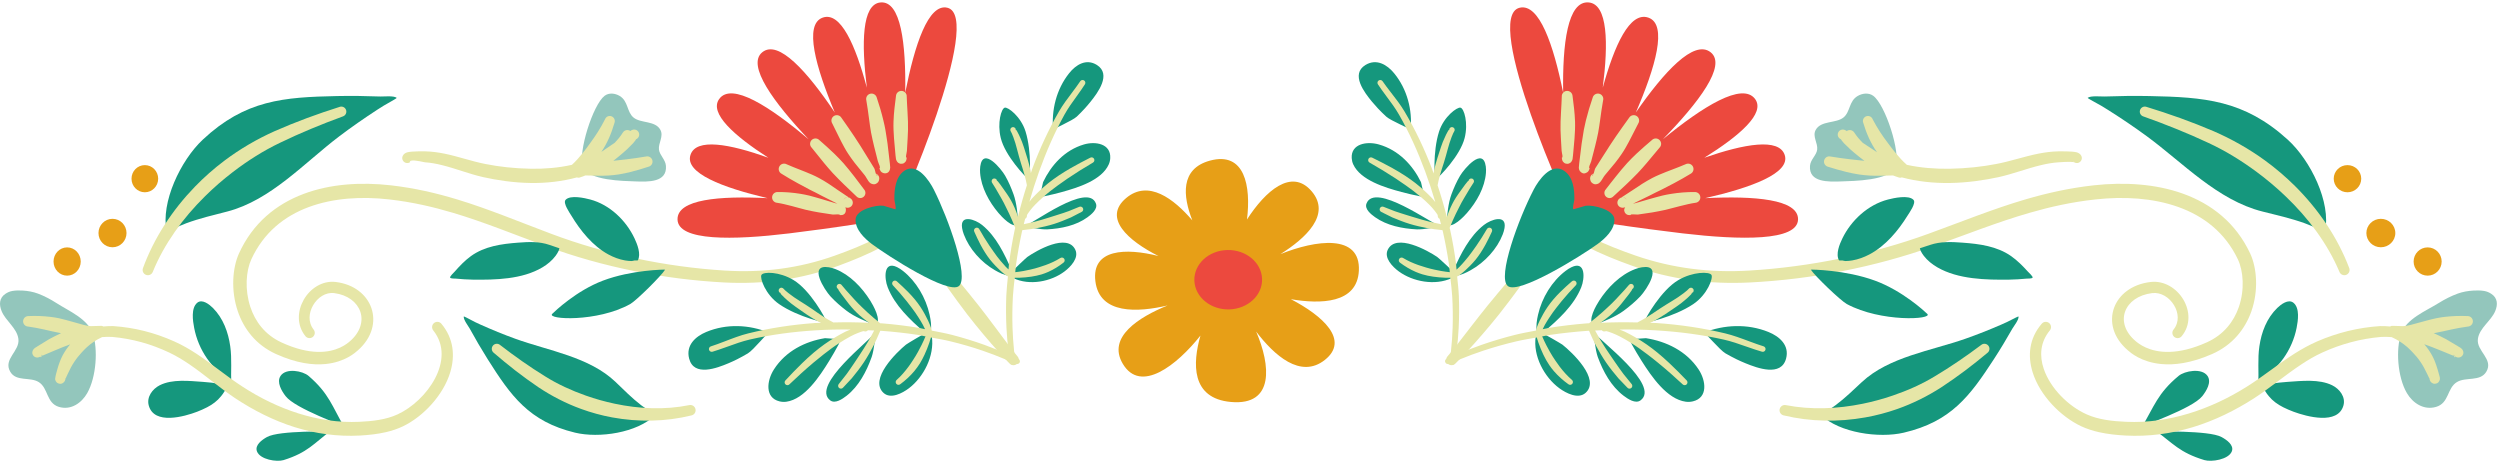 <?xml version="1.0" encoding="UTF-8" standalone="no"?><svg xmlns="http://www.w3.org/2000/svg" xmlns:xlink="http://www.w3.org/1999/xlink" fill="#e6e6a7" height="19.4" preserveAspectRatio="xMidYMid meet" version="1" viewBox="-0.0 -0.1 105.2 19.4" width="105.2" zoomAndPan="magnify"><g id="change1_1"><path clip-rule="evenodd" d="M37.528,10.001c-0.128,0.054-0.345,0.252-0.387,0.274 c-0.3,0.158-0.609,0.302-0.921,0.437c-0.311,0.133-0.627,0.257-0.943,0.373c-0.782,0.287-1.569,0.484-2.369,0.599 c-0.799,0.114-1.61,0.145-2.439,0.102c-1.255-0.066-2.531-0.227-3.787-0.481c-1.258-0.254-2.496-0.601-3.678-1.035 c-1.368-0.504-2.622-1.021-3.938-1.414c-0.853-0.254-1.732-0.456-2.687-0.564c-1.164-0.133-2.356-0.062-3.391,0.323 c-1.026,0.381-1.894,1.074-2.41,2.193c-0.228,0.493-0.284,1.279-0.043,2.008c0.199,0.603,0.607,1.168,1.305,1.491 c0.598,0.277,1.098,0.387,1.508,0.4c0.841,0.027,1.279-0.362,1.378-0.448c0.436-0.376,0.57-0.844,0.437-1.24 c-0.135-0.399-0.528-0.711-1.098-0.785c-0.368-0.047-0.704,0.192-0.889,0.511c-0.182,0.313-0.223,0.713,0.022,1.024 c0.076,0.096,0.06,0.235-0.036,0.311c-0.095,0.076-0.234,0.06-0.31-0.035c-0.371-0.46-0.34-1.057-0.073-1.528 c0.272-0.482,0.79-0.818,1.344-0.752c0.787,0.094,1.313,0.547,1.504,1.095c0.195,0.562,0.047,1.241-0.567,1.782 c-0.109,0.096-0.541,0.494-1.36,0.576c-0.523,0.053-1.213-0.026-2.085-0.42c-0.855-0.387-1.361-1.07-1.61-1.805 c-0.298-0.877-0.221-1.826,0.05-2.425c0.579-1.275,1.56-2.073,2.725-2.51c1.118-0.42,2.408-0.503,3.667-0.36 c0.992,0.114,1.905,0.325,2.789,0.593c1.326,0.402,2.587,0.933,3.965,1.449c1.152,0.434,2.362,0.781,3.589,1.04 c1.23,0.259,2.478,0.429,3.707,0.505c0.797,0.049,1.577,0.027,2.346-0.075c0.769-0.102,1.527-0.283,2.28-0.551 c0.31-0.11,0.62-0.227,0.925-0.354c0.303-0.127,0.603-0.263,0.895-0.412c0.067-0.034,0.412-0.245,0.563-0.286 c0.151-0.042,0.249,0.024,0.289,0.079c0.07,0.093,0.052,0.226-0.042,0.296c-0.04,0.03-0.087,0.044-0.133,0.043 c0.001-0.002,0.002-0.005,0-0.01C37.611,9.981,37.576,9.981,37.531,10c0.008,0.004,0.016,0.007,0.025,0.01 c0.006,0.001,0.018,0.007,0.03,0.011c0.011,0.002,0.022,0.003,0.034,0.004c-0.005,0.005-0.019,0.001-0.034-0.004 C37.566,10.017,37.547,10.011,37.528,10.001L37.528,10.001z M37.465,9.951l0.001,0.001L37.465,9.951L37.465,9.951z" fill="inherit" fill-rule="evenodd"/></g><g id="change2_1"><path clip-rule="evenodd" d="M37.672,8.993c0.188,0.101-2.96,0.547-4.461,0.728 c-2.344,0.284-4.691,0.336-4.701-0.592c-0.009-0.846,1.775-0.993,3.789-0.89c-1.899-0.448-3.487-1.056-3.245-1.816 c0.231-0.728,1.644-0.47,3.279,0.115c-1.443-0.929-2.496-1.872-2.072-2.469c0.521-0.733,2.151,0.327,3.765,1.693 c-1.456-1.54-2.623-3.115-1.951-3.662c0.682-0.556,1.907,0.83,3.053,2.533c-0.8-1.901-1.307-3.705-0.513-3.99 c0.759-0.274,1.386,1.161,1.862,2.947c-0.233-1.878-0.207-3.512,0.571-3.587c0.865-0.082,1.076,1.744,1.044,3.799 c0.395-2.013,0.972-3.767,1.772-3.577c1.562,0.371-2.046,8.715-2.189,8.745L37.672,8.993L37.672,8.993z" fill="#ec493e" fill-rule="evenodd"/></g><g id="change1_2"><path clip-rule="evenodd" d="M39.116,10.919c-0.071-0.095-0.053-0.23,0.042-0.302 c0.095-0.072,0.23-0.053,0.302,0.042c0,0,0.369,0.438,0.865,1.042c0.261,0.319,0.56,0.679,0.853,1.052 c0.227,0.287,0.448,0.582,0.656,0.859c0.416,0.554,0.771,1.04,0.977,1.277c0.085,0.09,0.08,0.233-0.01,0.318 c-0.091,0.085-0.233,0.08-0.318-0.011c-0.229-0.225-0.645-0.681-1.101-1.225c-0.223-0.267-0.458-0.554-0.683-0.846 c-0.29-0.376-0.564-0.758-0.804-1.094C39.438,11.394,39.116,10.919,39.116,10.919L39.116,10.919z" fill="inherit" fill-rule="evenodd"/></g><g id="change3_1"><path clip-rule="evenodd" d="M40.354,11.934c-0.435,0.382-3.002-1.268-3.664-1.764 c-0.309-0.231-0.708-0.612-0.688-1.042c0.018-0.408,0.868-0.616,1.175-0.57c0.048,0.007,0.494,0.158,0.502,0.147 c0.042-0.055-0.044-0.35-0.044-0.421c-0.003-0.411,0.045-0.939,0.42-1.198c0.531-0.366,1.046,0.406,1.243,0.797 C39.91,9.103,40.788,11.553,40.354,11.934L40.354,11.934z" fill="#15977d" fill-rule="evenodd"/></g><g id="change1_3"><path clip-rule="evenodd" d="M38.209,5.363c-0.002,0.118-0.01,0.236-0.015,0.354l-0.031,0.531 c-0.002,0.042-0.027,0.138-0.036,0.205c0.004,0.009,0.008,0.017,0.011,0.026l-0.013-0.014c-0.004,0.036-0.002,0.062,0.013,0.06 c0.005,0,0.008-0.001,0.011-0.002c0.004,0.028,0.003,0.057-0.005,0.087c-0.015,0.09-0.067,0.121-0.082,0.136 c-0.049,0.046-0.106,0.046-0.155,0.046c-0.043,0-0.16-0.032-0.203-0.192c-0.014-0.051-0.026-0.254-0.036-0.336L37.62,5.721 c-0.006-0.118-0.016-0.235-0.02-0.353c-0.004-0.119-0.006-0.238-0.001-0.356c0.013-0.36,0.056-0.715,0.104-1.074 c0.007-0.125,0.115-0.22,0.24-0.213c0.124,0.008,0.22,0.115,0.212,0.24c0.006,0.21,0.021,0.418,0.032,0.627 c0.007,0.14,0.016,0.28,0.02,0.42C38.21,5.129,38.211,5.246,38.209,5.363z M37.348,5.948c-0.032-0.194-0.055-0.389-0.09-0.582 c-0.023-0.131-0.052-0.26-0.083-0.389c-0.078-0.329-0.173-0.651-0.281-0.97c-0.032-0.121-0.156-0.194-0.277-0.162 C36.496,3.876,36.424,4,36.455,4.121c0.05,0.269,0.08,0.538,0.118,0.809c0.025,0.182,0.048,0.365,0.081,0.546 c0.035,0.196,0.084,0.39,0.129,0.585l0.158,0.625c0.011,0.042,0.054,0.134,0.077,0.201c-0.004,0.01-0.006,0.021-0.008,0.032 l0.002-0.004l0.01-0.015c0.011,0.035,0.014,0.061-0.002,0.063c-0.005,0-0.01,0-0.013-0.001c0.001,0.031,0.009,0.062,0.024,0.091 c0.04,0.098,0.11,0.115,0.132,0.125c0.079,0.036,0.281,0.031,0.297-0.222c0.004-0.055-0.027-0.266-0.035-0.352L37.348,5.948z M36.996,7.449C36.984,7.56,36.915,7.6,36.877,7.625c-0.062,0.042-0.138,0.039-0.225-0.001c-0.028-0.012-0.062-0.044-0.1-0.091 c-0.047-0.059-0.12-0.205-0.168-0.262l-0.419-0.517c-0.094-0.125-0.187-0.25-0.272-0.381c-0.057-0.086-0.11-0.175-0.16-0.265 c-0.185-0.333-0.341-0.679-0.515-1.019c-0.064-0.108-0.029-0.247,0.078-0.311c0.108-0.064,0.247-0.029,0.311,0.078 c0.182,0.26,0.364,0.518,0.539,0.782c0.086,0.129,0.172,0.259,0.254,0.39c0.082,0.13,0.158,0.263,0.242,0.392l0.348,0.564 c0.023,0.039,0.039,0.145,0.063,0.22C36.953,7.238,37.016,7.341,36.996,7.449z M36.92,7.28c0.021-0.012-0.032-0.026-0.042-0.034 c-0.004-0.003-0.009-0.006-0.013-0.009C36.879,7.272,36.897,7.292,36.92,7.28z M35.939,7.314C35.794,7.13,35.65,6.946,35.495,6.77 c-0.124-0.14-0.256-0.274-0.39-0.405c-0.203-0.198-0.415-0.382-0.627-0.57c-0.087-0.09-0.231-0.092-0.321-0.005 c-0.089,0.088-0.092,0.231-0.004,0.321c0.178,0.214,0.346,0.434,0.524,0.649c0.119,0.143,0.238,0.284,0.364,0.421 c0.158,0.171,0.324,0.333,0.49,0.497c0.167,0.165,0.337,0.323,0.507,0.484c0.08,0.09,0.217,0.097,0.307,0.017 c0.089-0.08,0.097-0.217,0.017-0.306C36.22,7.686,36.083,7.499,35.939,7.314z M35.755,8.23c0.11,0.047,0.161,0.175,0.113,0.285 c-0.009,0.029-0.101,0.177-0.295,0.111c-0.001,0-0.003-0.001-0.003-0.001c0.058,0.106,0.006,0.239-0.025,0.264 c-0.012,0.009-0.054,0.067-0.162,0.063c-0.017,0.001-0.034,0-0.05-0.003c0.001-0.002,0.001-0.004,0.002-0.006 c0.002-0.016-0.025-0.022-0.064-0.023l0.009,0.01l0.005,0.004c-0.01-0.004-0.019-0.009-0.028-0.014 c-0.071,0-0.174,0.013-0.217,0.008l-0.586-0.09c-0.18-0.034-0.363-0.065-0.544-0.109c-0.203-0.05-0.404-0.111-0.608-0.163 c-0.2-0.05-0.397-0.102-0.601-0.132c-0.124-0.008-0.219-0.116-0.211-0.241s0.116-0.22,0.24-0.212 c0.321-0.003,0.64,0.024,0.958,0.076c0.123,0.021,0.245,0.045,0.366,0.074c0.179,0.044,0.354,0.101,0.529,0.149l0.555,0.167 c0.022,0.006,0.062,0.015,0.098,0.023c-0.274-0.135-0.624-0.314-0.659-0.332c-0.163-0.092-0.333-0.17-0.5-0.255 c-0.17-0.088-0.339-0.18-0.507-0.272c-0.232-0.126-0.458-0.259-0.681-0.398c-0.111-0.058-0.153-0.196-0.095-0.306 c0.058-0.111,0.196-0.154,0.306-0.095c0.354,0.158,0.719,0.283,1.074,0.439c0.097,0.043,0.193,0.089,0.286,0.139 c0.143,0.076,0.28,0.161,0.416,0.248c0.043,0.03,0.585,0.402,0.805,0.545c0.012,0.008,0.023,0.017,0.032,0.025 C35.7,8.209,35.686,8.212,35.68,8.212c0.015,0.001,0.031,0.003,0.047,0.008l-0.004-0.004l-0.01-0.008 c0.021-0.002,0.042-0.001,0.032,0.018L35.755,8.23z M35.673,8.212c-0.096-0.01-0.146,0.039-0.178,0.087 C35.537,8.243,35.604,8.211,35.673,8.212z" fill="inherit" fill-rule="evenodd"/></g><g id="change3_2"><path clip-rule="evenodd" d="M45.249,10.409c0.162,0.344-0.196,0.719-0.453,0.913 c-0.569,0.43-1.475,0.61-2.156,0.281l-0.007-0.093c-0.063,0.005-0.16-0.003-0.166-0.003c-0.211-0.029-0.417-0.131-0.597-0.234 c-0.587-0.338-1.082-0.898-1.312-1.51c-0.032-0.087-0.059-0.175-0.073-0.265c-0.096-0.597,0.551-0.367,0.842-0.131 c0.6,0.487,0.937,1.221,1.241,1.892l0.054,0.107l-0.005-0.061c-0.023-0.004,0.56-0.555,0.612-0.591 C43.599,10.454,44.911,9.692,45.249,10.409z M42.863,9.329c-0.045-0.4-0.077-0.877-0.215-1.258 c-0.097-0.266-0.209-0.529-0.351-0.777c-0.17-0.296-0.935-1.228-1.048-0.391c-0.012,0.091-0.013,0.184-0.006,0.275 c0.047,0.609,0.374,1.215,0.775,1.686C42.126,8.99,42.629,9.56,42.863,9.329z M43.306,7.466c0.028,0.021,0.12-1.161-0.15-2.031 c-0.197-0.634-0.742-1.039-0.876-1.005c-0.145,0.037-0.324,0.642-0.168,1.278C42.294,6.449,43.134,7.34,43.306,7.466z M43.161,9.384 c-0.094,0.066,0.66,0.181,0.899,0.168c0.599-0.032,1.221-0.159,1.704-0.511c0.17-0.124,0.434-0.343,0.354-0.571 C45.789,7.542,43.414,9.348,43.161,9.384z M45.611,5.979c-0.812,0.239-1.381,0.875-1.718,1.585L43.75,8.206 c0.016-0.035,0.184-0.046,0.214-0.052c0.243-0.05,0.484-0.109,0.722-0.174c0.671-0.185,1.674-0.495,1.971-1.163 c0.037-0.083,0.058-0.174,0.062-0.265C46.752,5.95,46.103,5.834,45.611,5.979z M45.31,4.808c0.117-0.112,0.231-0.226,0.339-0.345 c0.083-0.092,0.164-0.185,0.241-0.282c0.307-0.383,0.888-1.156,0.268-1.547c-0.453-0.284-0.888-0.007-1.169,0.348 c-0.54,0.679-0.748,1.55-0.674,2.383C44.279,5.342,45.132,4.977,45.31,4.808z" fill="#15977d" fill-rule="evenodd"/></g><g id="change1_4"><path d="M42.495,15.087c-0.003,0.009-0.006,0.018-0.007,0.026c-0.019-0.001-0.003-0.023,0.01-0.038l0.001,0.004 C42.498,15.081,42.496,15.084,42.495,15.087z M43.147,9.103c0.029-0.016,0.051-0.044,0.062-0.085 c0.005-0.016,0.007-0.056,0.008-0.074c0.013-0.024,0.028-0.047,0.044-0.069c0.027-0.041,0.057-0.08,0.086-0.119 c0.066-0.086,0.138-0.167,0.214-0.246c0.115-0.119,0.238-0.232,0.363-0.341c0.185-0.165,0.384-0.316,0.586-0.464 c0.135-0.098,0.272-0.195,0.41-0.289c0.349-0.237,0.709-0.461,1.071-0.673c0.057-0.032,0.078-0.104,0.047-0.161 c-0.032-0.057-0.103-0.078-0.161-0.046c-0.273,0.139-0.547,0.281-0.815,0.435c-0.18,0.104-0.357,0.212-0.528,0.327 c-0.144,0.097-0.284,0.2-0.419,0.307c-0.136,0.11-0.267,0.225-0.392,0.345c-0.104,0.101-0.208,0.204-0.305,0.312 c-0.036,0.04-0.066,0.086-0.101,0.128c0.122-0.428,0.258-0.854,0.408-1.273c0.3-0.836,0.655-1.647,1.069-2.395 c0.073-0.132,0.154-0.259,0.238-0.384c0.203-0.299,0.427-0.585,0.621-0.89c0.036-0.055,0.02-0.128-0.034-0.163 c-0.055-0.036-0.128-0.02-0.163,0.034c-0.2,0.3-0.429,0.579-0.636,0.872c-0.091,0.13-0.179,0.262-0.258,0.4 c-0.434,0.754-0.814,1.572-1.127,2.42c-0.021,0.056-0.036,0.115-0.056,0.172c-0.009-0.043-0.009-0.087-0.019-0.13 c-0.036-0.165-0.079-0.329-0.128-0.49c-0.047-0.16-0.103-0.317-0.149-0.475c-0.023-0.071-0.047-0.142-0.075-0.212 c-0.04-0.103-0.086-0.203-0.132-0.304l-0.092-0.176c-0.005-0.009-0.022-0.024-0.036-0.038c0-0.005-0.001-0.009-0.002-0.013 l-0.001,0.01c-0.013-0.014-0.022-0.027-0.013-0.033c0.003-0.002,0.004-0.002,0.006-0.003C42.729,5.3,42.715,5.282,42.695,5.27 c-0.068-0.047-0.117-0.009-0.135,0.003c-0.027,0.019-0.055,0.056-0.042,0.122c0.003,0.017,0.043,0.083,0.056,0.111l0.066,0.163 c0.029,0.083,0.058,0.166,0.085,0.25c0.026,0.082,0.05,0.165,0.069,0.249c0.049,0.187,0.099,0.377,0.157,0.566 c0.056,0.184,0.117,0.366,0.167,0.55c0.037,0.137,0.069,0.273,0.094,0.411c-0.142,0.439-0.267,0.88-0.376,1.325 c-0.005-0.014-0.008-0.029-0.013-0.044c-0.04-0.118-0.085-0.235-0.135-0.349c-0.042-0.096-0.088-0.189-0.139-0.282 c-0.051-0.091-0.107-0.179-0.166-0.268l-0.285-0.405l-0.104-0.134c-0.006-0.008-0.023-0.021-0.037-0.033 c-0.001-0.006-0.003-0.013-0.005-0.019V7.5c-0.011-0.011-0.017-0.021-0.009-0.026c0.001-0.001,0.001-0.001,0.002-0.002 C41.939,7.46,41.93,7.449,41.919,7.44c-0.029-0.027-0.054-0.027-0.064-0.029c-0.028-0.005-0.051,0.004-0.069,0.013 C41.758,7.437,41.74,7.463,41.73,7.5c-0.004,0.013-0.006,0.04,0.009,0.077c0.007,0.016,0.044,0.071,0.058,0.094l0.09,0.144 l0.243,0.42c0.076,0.129,0.141,0.261,0.205,0.392c0.044,0.089,0.088,0.177,0.13,0.266c0.091,0.195,0.175,0.393,0.255,0.594 c-0.006,0.029-0.016,0.059-0.022,0.088c-0.05,0.238-0.095,0.475-0.135,0.712c-0.04,0.24-0.075,0.479-0.105,0.716 c-0.01,0.078-0.011,0.157-0.02,0.235c-0.039-0.036-0.078-0.073-0.115-0.111c-0.075-0.079-0.146-0.162-0.215-0.245 c-0.105-0.122-0.198-0.251-0.29-0.38c-0.062-0.088-0.123-0.175-0.183-0.264c-0.151-0.226-0.293-0.457-0.426-0.693 c-0.029-0.059-0.1-0.082-0.158-0.052c-0.059,0.029-0.082,0.1-0.052,0.158c0.082,0.183,0.166,0.366,0.26,0.544 c0.063,0.119,0.13,0.237,0.204,0.351c0.061,0.096,0.127,0.188,0.197,0.278c0.071,0.089,0.147,0.174,0.226,0.258 c0.066,0.068,0.134,0.137,0.204,0.202c0.073,0.067,0.148,0.131,0.228,0.189l0.095,0.062c-0.025,0.271-0.057,0.542-0.068,0.814 c-0.017,0.449-0.015,0.899,0.007,1.35c0.008,0.166,0.02,0.333,0.035,0.499c0.014,0.166,0.032,0.331,0.052,0.497l0.042,0.312 c0,0.002,0.013,0.038,0.017,0.068l0.01-0.011c-0.003,0.005-0.006,0.009-0.009,0.015c0.003,0.019,0.002,0.035-0.009,0.034h-0.002 c-0.008,0.051,0.02,0.101,0.069,0.122c0.029,0.012,0.153,0.013,0.159-0.114c0.002-0.037-0.008-0.136-0.008-0.142l-0.035-0.311 c-0.017-0.163-0.031-0.326-0.042-0.489c-0.011-0.163-0.019-0.327-0.024-0.49c-0.014-0.443-0.008-0.886,0.017-1.327 c0.015-0.259,0.049-0.517,0.076-0.775c0.009,0,0.02-0.001,0.027,0h0.169c0.085-0.003,0.169-0.008,0.254-0.016 c0.083-0.008,0.167-0.018,0.25-0.03c0.149-0.024,0.295-0.053,0.437-0.096c0.095-0.03,0.189-0.066,0.279-0.106 c0.227-0.102,0.438-0.233,0.636-0.387c0.054-0.038,0.066-0.111,0.029-0.165c-0.037-0.053-0.111-0.066-0.164-0.028 c-0.195,0.122-0.402,0.216-0.617,0.294c-0.085,0.031-0.171,0.059-0.258,0.086c-0.129,0.041-0.26,0.079-0.396,0.107 c-0.093,0.022-0.187,0.041-0.282,0.058c-0.063,0.011-0.125,0.022-0.188,0.03l-0.144,0.018c-0.002,0-0.006,0.002-0.009,0.002 c0.013-0.104,0.016-0.208,0.031-0.311c0.032-0.233,0.071-0.468,0.113-0.704c0.042-0.231,0.088-0.465,0.139-0.698 c0.004-0.019,0.01-0.038,0.014-0.057c0.039-0.005,0.08-0.01,0.085-0.01c0.084-0.009,0.168-0.019,0.251-0.03 c0.085-0.011,0.169-0.024,0.253-0.039c0.251-0.05,0.502-0.105,0.746-0.182c0.244-0.077,0.481-0.176,0.715-0.276l0.439-0.227 c0.061-0.024,0.09-0.093,0.066-0.153c-0.025-0.061-0.094-0.09-0.154-0.066l-0.455,0.185c-0.168,0.061-0.338,0.115-0.509,0.169 c-0.113,0.036-0.226,0.072-0.34,0.107c-0.189,0.059-0.378,0.117-0.57,0.166l-0.465,0.106c0.018-0.077,0.038-0.153,0.057-0.229 C43.141,9.103,43.145,9.104,43.147,9.103z" fill="inherit"/></g><g id="change3_3"><path clip-rule="evenodd" d="M39.212,14.058c0.119,0.817-0.349,1.714-0.965,2.18 c-0.277,0.21-0.771,0.47-1.069,0.194c-0.622-0.576,0.565-1.72,0.945-2.029c0.053-0.043,0.796-0.487,0.793-0.461l0.06,0.024 l-0.091-0.09c-0.586-0.527-1.225-1.107-1.531-1.888c-0.148-0.378-0.178-1.13,0.398-0.845c0.087,0.043,0.169,0.098,0.246,0.159 c0.549,0.431,0.963,1.124,1.12,1.845c0.048,0.221,0.087,0.469,0.05,0.7c-0.001,0.006-0.024,0.11-0.048,0.175L39.212,14.058z M35.158,11.225c-0.09-0.035-0.185-0.063-0.281-0.078c-0.885-0.14-0.18,0.952,0.067,1.222c0.208,0.226,0.439,0.425,0.679,0.608 c0.344,0.263,0.817,0.443,1.209,0.614c0.309-0.174-0.112-0.879-0.206-1.031C36.274,11.993,35.762,11.462,35.158,11.225z M32.787,12.698c0.798,0.552,2.027,0.821,2.015,0.785c-0.074-0.22-0.715-1.378-1.41-1.798c-0.596-0.36-1.267-0.358-1.35-0.217 C31.965,11.599,32.205,12.296,32.787,12.698z M36.795,13.922c-0.117,0.255-2.698,2.194-1.859,2.826 c0.206,0.155,0.511-0.056,0.691-0.196c0.51-0.399,0.833-1.014,1.055-1.634C36.77,14.67,36.891,13.843,36.795,13.922z M35.293,14.387 c0.016-0.031,0.079-0.203,0.12-0.209l-0.696-0.048c-0.828,0.135-1.652,0.537-2.151,1.317c-0.302,0.472-0.388,1.19,0.234,1.342 c0.093,0.023,0.192,0.029,0.289,0.016c0.77-0.107,1.401-1.065,1.8-1.714C35.03,14.861,35.166,14.626,35.293,14.387z M29.719,13.869 c-0.449,0.187-0.867,0.558-0.72,1.121c0.2,0.773,1.169,0.4,1.655,0.196c0.122-0.051,0.242-0.107,0.361-0.166 c0.155-0.078,0.307-0.162,0.457-0.251c0.228-0.134,0.867-0.919,0.879-0.874C31.528,13.561,30.579,13.511,29.719,13.869z" fill="#15977d" fill-rule="evenodd"/></g><g id="change1_5"><path d="M42.795,14.99c-0.001,0-0.001,0-0.002,0c0.013-0.004,0.03-0.012,0.027,0.001C42.812,14.99,42.804,14.989,42.795,14.99z M42.82,14.991v0.002c-0.003,0.011-0.019,0.008-0.037-0.001c-0.006,0.001-0.012,0.003-0.017,0.005l0.013-0.007 c-0.029-0.014-0.062-0.038-0.065-0.04l-0.304-0.139c-0.161-0.072-0.324-0.142-0.488-0.208c-0.164-0.067-0.329-0.13-0.495-0.19 c-0.451-0.161-0.907-0.302-1.369-0.422c-0.28-0.072-0.565-0.122-0.849-0.179l-0.036-0.125c-0.034-0.102-0.074-0.2-0.119-0.295 c-0.044-0.095-0.093-0.186-0.142-0.277c-0.059-0.108-0.122-0.213-0.19-0.314c-0.069-0.101-0.142-0.199-0.219-0.293 c-0.092-0.112-0.191-0.219-0.292-0.323c-0.151-0.154-0.31-0.3-0.469-0.444c-0.047-0.046-0.122-0.045-0.167,0.001 c-0.046,0.047-0.045,0.121,0.001,0.167c0.199,0.212,0.39,0.432,0.573,0.661c0.072,0.09,0.142,0.181,0.211,0.273 c0.102,0.137,0.204,0.275,0.294,0.423c0.063,0.099,0.124,0.199,0.181,0.304c0.033,0.059,0.062,0.12,0.09,0.183 c-0.09-0.016-0.178-0.042-0.269-0.057c-0.25-0.042-0.503-0.079-0.76-0.11c-0.252-0.031-0.508-0.057-0.765-0.078 c-0.03-0.002-0.062-0.002-0.092-0.004c-0.182-0.147-0.359-0.296-0.531-0.453c-0.077-0.072-0.153-0.145-0.23-0.218 c-0.112-0.109-0.225-0.218-0.332-0.338l-0.349-0.387l-0.118-0.139c-0.018-0.022-0.063-0.078-0.076-0.09 c-0.037-0.031-0.071-0.034-0.086-0.033c-0.032,0.003-0.058,0.013-0.077,0.034c-0.013,0.016-0.03,0.035-0.032,0.067 c0,0.009-0.005,0.031,0.01,0.062c0.005,0.014,0.013,0.026,0.023,0.036c0-0.001,0.001-0.002,0.002-0.003 c0.008-0.005,0.016,0.004,0.024,0.018l-0.014-0.004c0.005,0.004,0.011,0.008,0.017,0.011c0.009,0.018,0.017,0.04,0.022,0.049 l0.104,0.15l0.323,0.423c0.071,0.088,0.143,0.174,0.219,0.254c0.078,0.082,0.158,0.159,0.241,0.233 c0.101,0.088,0.205,0.171,0.312,0.251c0.027,0.02,0.056,0.038,0.084,0.058c-0.5-0.025-1.002-0.03-1.507-0.016 c-0.135-0.069-0.267-0.145-0.396-0.227c-0.171-0.11-0.338-0.229-0.507-0.345c-0.173-0.118-0.35-0.23-0.524-0.339 c-0.079-0.047-0.156-0.098-0.231-0.151c-0.077-0.055-0.152-0.111-0.227-0.168l-0.145-0.12c-0.025-0.023-0.079-0.085-0.095-0.094 c-0.066-0.035-0.113-0.013-0.14,0.015c-0.013,0.014-0.052,0.049-0.031,0.118c0.006,0.022,0.018,0.042,0.034,0.056 c0.001-0.002,0.002-0.003,0.004-0.005c0.009-0.008,0.02,0.005,0.03,0.023l-0.01-0.002l0.004,0.002l0.008,0.004 c0.01,0.019,0.02,0.041,0.027,0.049l0.151,0.151c0.087,0.079,0.175,0.157,0.266,0.23c0.063,0.05,0.127,0.098,0.193,0.143 c0.145,0.098,0.287,0.203,0.434,0.303c0.149,0.1,0.302,0.196,0.457,0.286c0.058,0.034,0.121,0.056,0.18,0.087 c-0.085,0.005-0.171,0.002-0.256,0.008c-0.958,0.067-1.906,0.213-2.807,0.436C31.322,13.97,31.16,14.02,31,14.077 c-0.364,0.127-0.719,0.281-1.086,0.398c-0.062,0.019-0.097,0.085-0.078,0.147c0.02,0.062,0.086,0.097,0.148,0.078 c0.371-0.111,0.731-0.258,1.099-0.379c0.153-0.05,0.308-0.096,0.466-0.133c0.888-0.205,1.822-0.329,2.764-0.387 c0.494-0.031,0.99-0.041,1.483-0.035c-0.074,0.031-0.149,0.057-0.222,0.092c-0.139,0.069-0.276,0.146-0.41,0.225 c-0.162,0.095-0.321,0.197-0.475,0.307c-0.152,0.109-0.3,0.225-0.444,0.346c-0.17,0.144-0.335,0.296-0.496,0.452 c-0.24,0.233-0.471,0.476-0.698,0.719c-0.046,0.047-0.045,0.121,0.001,0.167s0.121,0.046,0.167-0.001 c0.329-0.315,0.669-0.625,1.018-0.919c0.14-0.118,0.281-0.232,0.423-0.343c0.215-0.168,0.432-0.331,0.659-0.475 c0.151-0.097,0.304-0.192,0.461-0.276c0.104-0.055,0.21-0.106,0.319-0.148c0.048-0.019,0.098-0.038,0.148-0.054 c0.028-0.009,0.056-0.018,0.085-0.025c0.023,0.005,0.08,0.018,0.101,0.015c0.038-0.006,0.066-0.024,0.087-0.051 c0.088,0.004,0.177,0.006,0.265,0.011c-0.001,0.001-0.003,0.006-0.004,0.007c-0.05,0.096-0.1,0.191-0.153,0.285 c-0.035,0.063-0.07,0.125-0.107,0.186c-0.11,0.187-0.228,0.368-0.347,0.549c-0.072,0.109-0.144,0.218-0.216,0.325 c-0.11,0.163-0.219,0.325-0.334,0.483l-0.331,0.42c-0.04,0.052-0.031,0.126,0.02,0.166c0.051,0.04,0.126,0.031,0.166-0.02 l0.367-0.394c0.176-0.215,0.349-0.434,0.504-0.667c0.155-0.232,0.29-0.477,0.419-0.725c0.042-0.084,0.082-0.168,0.12-0.253 c0.038-0.084,0.074-0.168,0.11-0.253c0.002-0.006,0.024-0.056,0.042-0.098c0.022,0.002,0.044,0.001,0.066,0.003 c0.253,0.019,0.504,0.042,0.753,0.07c0.253,0.028,0.503,0.061,0.75,0.098c0.114,0.017,0.225,0.047,0.338,0.067 c-0.006,0.008-0.012,0.017-0.014,0.022l-0.063,0.147c-0.029,0.065-0.059,0.128-0.09,0.19c-0.047,0.095-0.096,0.188-0.147,0.281 c-0.059,0.111-0.126,0.217-0.192,0.321c-0.067,0.106-0.137,0.209-0.21,0.309c-0.149,0.201-0.31,0.391-0.498,0.558 c-0.05,0.041-0.058,0.115-0.017,0.166c0.041,0.05,0.115,0.058,0.166,0.017c0.218-0.161,0.417-0.343,0.591-0.551 c0.086-0.104,0.166-0.213,0.238-0.329c0.07-0.113,0.132-0.234,0.19-0.357c0.038-0.083,0.075-0.167,0.109-0.253 c0.035-0.086,0.067-0.172,0.096-0.26l0.054-0.176c0.002-0.01,0.008-0.026,0.013-0.041c0.273,0.051,0.547,0.095,0.816,0.161 c0.456,0.11,0.907,0.24,1.352,0.392c0.165,0.056,0.328,0.115,0.49,0.177c0.163,0.062,0.324,0.127,0.484,0.195l0.304,0.133 c0.007,0.003,0.103,0.043,0.142,0.053c0.045,0.011,0.077,0,0.089-0.005c0.05-0.024,0.071-0.063,0.066-0.114 C42.913,15.04,42.872,14.998,42.82,14.991z M42.793,14.99c-0.007,0.002-0.007-0.003-0.014,0l0.004,0.002 C42.786,14.991,42.789,14.99,42.793,14.99z" fill="inherit"/></g><g id="change3_4"><path d="M25.372,11.709c1.202-0.456,2.621-0.47,2.616-0.462c-0.15,0.252-1.214,1.306-1.469,1.448 c-1.387,0.771-3.527,0.655-3.282,0.413C23.355,12.992,24.256,12.131,25.372,11.709z M25.6,10.607 c0.218,0.118,0.453,0.208,0.698,0.251c0.094,0.016,0.189,0.027,0.285,0.027c0.037,0.001,0.144-0.036,0.109-0.023l0.147-0.004 c0.146-0.267-0.024-0.684-0.137-0.925c-0.357-0.758-1.042-1.418-1.86-1.637c-0.229-0.061-0.846-0.205-1.043,0.015 c-0.12,0.134,0.18,0.556,0.244,0.663C24.422,9.605,24.943,10.252,25.6,10.607z M22.824,11.151c0.211-0.125,0.408-0.288,0.555-0.485 c0.051-0.069,0.096-0.142,0.132-0.22c0.002-0.005,0.029-0.098,0.03-0.098l-0.412-0.14c-0.435-0.152-0.878-0.132-1.33-0.097 c-0.693,0.053-1.404,0.149-1.982,0.566c-0.257,0.186-0.477,0.418-0.686,0.655c-0.022,0.025-0.224,0.213-0.188,0.254 c0.038,0.044,0.194,0.034,0.245,0.039c0.231,0.023,0.463,0.038,0.695,0.042C20.843,11.681,21.977,11.656,22.824,11.151z M16.004,3.961c-0.607-0.022-1.215-0.032-1.822-0.019c-2.238,0.047-3.863,0.16-5.652,1.837C7.601,6.65,6.755,8.421,7.013,9.64 C7.058,9.606,7.214,9.566,7.28,9.536c0.184-0.085,0.367-0.171,0.557-0.241c0.567-0.21,1.143-0.343,1.726-0.494 c1.83-0.474,3.242-2.049,4.71-3.162c0.518-0.392,1.05-0.761,1.594-1.116c0.179-0.117,0.36-0.229,0.547-0.33 c0.016-0.009,0.293-0.164,0.281-0.174C16.575,3.916,16.146,3.966,16.004,3.961z M26.979,16.951 c-0.386-0.298-0.723-0.639-1.075-0.977c-1.106-1.059-2.816-1.311-4.222-1.82c-0.496-0.179-0.981-0.379-1.462-0.594 c-0.157-0.07-0.313-0.145-0.463-0.229c-0.013-0.007-0.24-0.128-0.242-0.115c-0.022,0.132,0.194,0.409,0.25,0.51 c0.239,0.435,0.489,0.865,0.753,1.284c0.975,1.544,1.739,2.627,3.679,3.096c1.008,0.244,2.62,0.01,3.374-0.739 c-0.043-0.016-0.138-0.106-0.186-0.138C27.247,17.14,27.109,17.051,26.979,16.951z" fill="#15977d"/></g><g id="change1_6"><path clip-rule="evenodd" d="M14.563,4.529c0.038,0.111-0.022,0.231-0.132,0.269 c-0.452,0.164-0.899,0.339-1.343,0.524c-0.442,0.184-0.88,0.38-1.311,0.589c-0.688,0.329-1.353,0.749-1.98,1.23 c-0.41,0.314-0.803,0.655-1.172,1.021c-0.933,0.921-1.713,1.996-2.196,3.178c-0.044,0.114-0.172,0.17-0.286,0.126 c-0.114-0.044-0.17-0.172-0.126-0.286c0.464-1.263,1.229-2.438,2.192-3.431c0.38-0.392,0.793-0.755,1.228-1.083 c0.664-0.5,1.381-0.916,2.114-1.244c0.448-0.197,0.901-0.381,1.359-0.551c0.458-0.17,0.919-0.327,1.384-0.474 C14.405,4.359,14.525,4.418,14.563,4.529z M29.002,16.948c-1.028,0.207-2.103,0.159-3.135-0.06 c-0.413-0.087-0.819-0.202-1.214-0.341c-0.605-0.213-1.185-0.479-1.708-0.806c-0.329-0.202-0.652-0.416-0.968-0.637 c-0.318-0.223-0.63-0.453-0.937-0.69c-0.09-0.074-0.224-0.061-0.298,0.03s-0.06,0.224,0.03,0.298c0.3,0.258,0.605,0.51,0.917,0.752 c0.314,0.243,0.636,0.476,0.964,0.699c0.549,0.366,1.155,0.681,1.8,0.915c0.42,0.153,0.856,0.273,1.3,0.355 c1.107,0.205,2.259,0.185,3.346-0.083c0.119-0.027,0.194-0.145,0.167-0.264C29.24,16.996,29.121,16.921,29.002,16.948z" fill="inherit" fill-rule="evenodd"/></g><g id="change3_5"><path clip-rule="evenodd" d="M9.506,16.251c0.019-0.039-0.036,0.079-0.058,0.116 c-0.042,0.072-0.092,0.139-0.143,0.203c-0.162,0.203-0.362,0.35-0.592,0.469c-0.137,0.07-0.277,0.133-0.421,0.188 c-0.529,0.201-1.804,0.567-2.032-0.263c-0.099-0.358,0.155-0.698,0.462-0.853c0.532-0.268,1.241-0.181,1.816-0.142 c0.235,0.016,0.475,0.04,0.705,0.092c0.005,0.001,0.186,0.039,0.186,0.041L9.506,16.251z M8.959,12.858 c-0.144-0.143-0.451-0.392-0.66-0.217c-0.268,0.224-0.185,0.763-0.129,1.053c0.175,0.925,0.754,1.781,1.548,2.208l0.015,0.174 c-0.025-0.536,0.031-1.068-0.044-1.603C9.606,13.88,9.39,13.289,8.959,12.858z M14.499,17.895c-0.521-0.888-0.648-1.435-1.517-2.179 c-0.242-0.207-0.944-0.346-1.177,0.003c-0.177,0.266,0.05,0.638,0.212,0.849C12.434,17.111,14.495,17.802,14.499,17.895z M10.813,18.894c0.132,0.347,0.835,0.455,1.118,0.367c1.018-0.316,1.279-0.707,2.002-1.245c-0.027,0.072-2.164-0.023-2.701,0.275 C11.025,18.407,10.713,18.629,10.813,18.894z" fill="#15977d" fill-rule="evenodd"/></g><g id="change4_1"><path clip-rule="evenodd" d="M3.907,13.943c0.217,0.633,0.154,1.811-0.236,2.499 c-0.239,0.42-0.69,0.731-1.191,0.58c-0.539-0.163-0.441-0.789-0.851-1.045c-0.364-0.227-0.947-0.007-1.196-0.432 c-0.315-0.535,0.413-0.869,0.341-1.386c-0.063-0.46-0.536-0.751-0.705-1.166c-0.112-0.274-0.105-0.553,0.159-0.729 c0.092-0.061,0.184-0.102,0.293-0.121c0.145-0.025,0.295-0.026,0.442-0.016c0.217,0.014,0.429,0.051,0.633,0.127 c0.27,0.102,0.529,0.238,0.772,0.394C2.897,12.989,3.689,13.311,3.907,13.943L3.907,13.943z" fill="#93c6bc" fill-rule="evenodd"/></g><g id="change1_7"><path d="M18.575,13.524c-0.077-0.094-0.217-0.108-0.311-0.031c-0.095,0.077-0.109,0.216-0.032,0.311 c0.493,0.621,0.417,1.36,0.079,2.011c-0.345,0.663-0.963,1.239-1.583,1.523c-0.243,0.112-0.505,0.183-0.772,0.229 c-0.278,0.049-0.561,0.071-0.837,0.083c-0.879,0.041-1.735-0.094-2.556-0.352c-0.825-0.26-1.616-0.645-2.354-1.125 c-0.67-0.431-1.28-0.954-1.945-1.389c-0.297-0.195-0.605-0.372-0.933-0.518c-0.408-0.182-0.826-0.329-1.254-0.437 c-0.428-0.108-0.865-0.177-1.311-0.207c-0.119-0.007-0.265,0.004-0.414,0.016c-0.031-0.011-0.059-0.03-0.094-0.026 c-0.144,0.006-0.288,0.008-0.433,0.012c-0.045-0.008-0.139-0.014-0.139-0.014s0.006-0.001,0.008,0l-0.168-0.036l-0.54-0.151 c-0.172-0.046-0.342-0.097-0.517-0.134c-0.117-0.024-0.236-0.042-0.355-0.056C1.81,13.197,1.506,13.187,1.201,13.2 c-0.122-0.004-0.224,0.092-0.229,0.214c-0.004,0.122,0.092,0.224,0.214,0.228c0.112,0.014,0.221,0.034,0.332,0.054 c0.223,0.039,0.442,0.094,0.663,0.144c0.112,0.025,0.224,0.048,0.337,0.07c0.017,0.003,0.035,0.006,0.052,0.009 c-0.167,0.08-0.334,0.161-0.495,0.249L1.6,14.459c-0.006,0.004-0.098,0.058-0.131,0.083c-0.122,0.09-0.114,0.211-0.107,0.234 c0.023,0.115,0.136,0.188,0.25,0.164c0.031-0.006,0.058-0.018,0.082-0.036c0.028,0.055,0.048,0.019,0.062-0.038 c0.029-0.007,0.057-0.011,0.059-0.012l0.494-0.209c0.209-0.091,0.426-0.174,0.642-0.255c-0.113,0.135-0.215,0.281-0.306,0.448 c-0.041,0.079-0.081,0.161-0.114,0.246c-0.048,0.121-0.088,0.246-0.122,0.37L2.35,15.671c-0.013,0.053-0.036,0.18-0.028,0.208 c0.028,0.086,0.074,0.138,0.137,0.156c0.042,0.011,0.119,0.042,0.203-0.03c0.045-0.033,0.074-0.079,0.084-0.13 c-0.002,0-0.004-0.001-0.007-0.002c-0.013-0.005-0.001-0.023,0.012-0.039c0-0.01-0.001-0.019-0.002-0.028 c0.003,0.007,0.005,0.014,0.007,0.02c0.007-0.008,0.013-0.016,0.015-0.021l0.087-0.188c0.039-0.086,0.083-0.172,0.128-0.258 c0.044-0.081,0.091-0.16,0.141-0.234c0.094-0.146,0.2-0.27,0.306-0.388c0.073-0.081,0.147-0.158,0.226-0.23 c0.185-0.168,0.393-0.309,0.637-0.421c0.158-0.01,0.31-0.018,0.435-0.007c0.416,0.037,0.824,0.112,1.222,0.221 c0.398,0.11,0.785,0.255,1.164,0.434c0.299,0.141,0.579,0.311,0.849,0.495c0.659,0.449,1.263,0.982,1.927,1.426 c0.779,0.516,1.614,0.938,2.49,1.215c0.887,0.279,1.815,0.409,2.766,0.358c0.36-0.021,0.733-0.059,1.093-0.143 c0.249-0.058,0.492-0.138,0.721-0.248c0.855-0.414,1.699-1.314,1.987-2.282C19.155,14.864,19.089,14.141,18.575,13.524z M1.764,14.825c-0.002,0.008-0.003,0.017-0.005,0.025l-0.013,0.018c-0.003,0.001-0.007,0.002-0.011,0.003l-0.008,0.003 c0.017-0.019,0.03-0.04,0.039-0.063L1.764,14.825z M2.751,15.834l0.005-0.008c0.01,0.029,0.012,0.054-0.01,0.049 C2.749,15.862,2.751,15.848,2.751,15.834z" fill="inherit"/></g><g id="change4_2"><path clip-rule="evenodd" d="M26.719,7.533c-0.438-0.019-1.979-0.022-2.192-0.622 c-0.213-0.6,0.425-2.607,0.914-2.979c0.186-0.142,0.442-0.109,0.634,0.005c0.367,0.219,0.296,0.669,0.583,0.908 c0.308,0.254,0.92,0.121,1.133,0.523c0.143,0.271-0.096,0.554-0.062,0.828c0.031,0.244,0.275,0.414,0.294,0.687 C28.072,7.576,27.291,7.557,26.719,7.533L26.719,7.533z" fill="#93c6bc" fill-rule="evenodd"/></g><g id="change1_8"><path clip-rule="evenodd" d="M17.264,6.72l0.004-0.004c-0.004,0.006-0.008,0.007-0.012,0.008 C17.258,6.723,17.261,6.721,17.264,6.72z M17.251,6.728c0.001,0.001,0.003-0.003,0.005-0.004c0,0-0.001,0-0.001,0.001L17.251,6.728z M26.776,5.756L26.776,5.756c-0.002-0.002-0.002,0.001-0.003,0.001C26.773,5.756,26.776,5.757,26.776,5.756z M27.184,6.486 c-0.277,0.049-0.55,0.084-0.824,0.119c-0.185,0.024-0.369,0.042-0.555,0.062c0.005-0.004,0.011-0.007,0.016-0.01 c0.135-0.101,0.264-0.214,0.398-0.326c0.06-0.052,0.119-0.104,0.176-0.158c0.084-0.08,0.166-0.162,0.247-0.247 c0.028-0.03,0.061-0.072,0.094-0.116c0.013-0.017,0.025-0.057,0.037-0.053c-0.002,0-0.005,0.001-0.007,0.002l0.009-0.004 c0.102-0.047,0.15-0.167,0.107-0.273c-0.045-0.108-0.169-0.16-0.277-0.115c-0.029,0.009-0.057,0.028-0.086,0.048 c-0.004-0.003-0.004-0.008-0.008-0.011c-0.105-0.062-0.241-0.028-0.303,0.077c-0.1,0.161-0.218,0.3-0.344,0.43 c-0.187,0.131-0.373,0.25-0.552,0.375c-0.003,0.002-0.005,0.004-0.008,0.005c0.001-0.001,0.002-0.002,0.003-0.003 c0.128-0.185,0.233-0.385,0.325-0.591c0.09-0.204,0.162-0.414,0.225-0.628c0.042-0.11-0.013-0.232-0.122-0.274 s-0.232,0.012-0.274,0.121c-0.09,0.184-0.194,0.358-0.301,0.532c-0.106,0.171-0.223,0.333-0.34,0.495 c-0.094,0.129-0.186,0.257-0.286,0.381c-0.145,0.18-0.295,0.355-0.468,0.512c-0.557,0.126-1.145,0.175-1.725,0.165 c-0.682-0.011-1.346-0.085-1.91-0.199c-0.588-0.114-1.149-0.319-1.732-0.437c-0.262-0.053-0.529-0.09-0.803-0.096 c-0.05-0.001-0.555-0.009-0.741,0.037c-0.161,0.04-0.219,0.148-0.227,0.212c-0.017,0.116,0.063,0.224,0.178,0.241 c0.053,0.008,0.103-0.004,0.145-0.031c-0.001,0-0.002-0.002-0.003-0.005c-0.007-0.038,0.022-0.058,0.071-0.065 c-0.008,0.013-0.02,0.026-0.034,0.038c-0.003,0.003-0.01,0.012-0.017,0.02C17.289,6.7,17.306,6.68,17.32,6.657 c0.158-0.025,0.524,0.069,0.556,0.072c0.246,0.016,0.482,0.06,0.715,0.118c0.58,0.142,1.136,0.367,1.723,0.503 c0.595,0.133,1.296,0.24,2.018,0.25c0.654,0.01,1.322-0.065,1.941-0.234c0.042,0.015,0.088,0.018,0.134,0 c0.079-0.025,0.152-0.056,0.228-0.083l0.52,0.011c0.148,0.002,0.294,0.002,0.439-0.007c0.147-0.009,0.292-0.024,0.436-0.046 c0.173-0.027,0.343-0.064,0.513-0.106c0.251-0.062,0.497-0.138,0.748-0.22c0.119-0.029,0.191-0.149,0.161-0.268 C27.423,6.529,27.303,6.457,27.184,6.486z" fill="inherit" fill-rule="evenodd"/></g><g id="change5_1"><path clip-rule="evenodd" d="M3.397,10.905c0,0.328-0.256,0.594-0.572,0.594 c-0.316,0-0.572-0.266-0.572-0.594s0.256-0.595,0.572-0.595C3.141,10.31,3.397,10.577,3.397,10.905z M4.734,9.108 c-0.326,0-0.59,0.268-0.59,0.599c0,0.33,0.264,0.598,0.59,0.598c0.325,0,0.59-0.268,0.59-0.598C5.324,9.376,5.059,9.108,4.734,9.108 z M6.095,6.848c-0.31,0-0.561,0.256-0.561,0.571c0,0.316,0.251,0.572,0.561,0.572c0.31,0,0.561-0.256,0.561-0.572 C6.656,7.104,6.405,6.848,6.095,6.848z" fill="#e79f17" fill-rule="evenodd"/></g><g id="change1_9"><path clip-rule="evenodd" d="M66.269,10.024c-0.048,0.003-0.098-0.012-0.14-0.044 c-0.092-0.071-0.109-0.205-0.037-0.297c0.04-0.052,0.137-0.116,0.287-0.077c0.155,0.041,0.51,0.251,0.579,0.286 c0.302,0.149,0.611,0.286,0.925,0.412c0.314,0.127,0.633,0.244,0.954,0.355c0.778,0.268,1.561,0.449,2.355,0.551 s1.599,0.124,2.421,0.075c1.268-0.076,2.555-0.246,3.822-0.505c1.269-0.259,2.518-0.607,3.709-1.041 c1.421-0.517,2.724-1.048,4.092-1.45c0.91-0.267,1.85-0.477,2.87-0.591c1.287-0.142,2.605-0.061,3.75,0.35 c1.211,0.435,2.23,1.235,2.831,2.517c0.282,0.603,0.361,1.562,0.047,2.446c-0.259,0.727-0.777,1.404-1.652,1.788 c-0.895,0.392-1.603,0.471-2.14,0.419c-0.843-0.081-1.287-0.478-1.399-0.574c-0.64-0.546-0.789-1.234-0.58-1.799 c0.2-0.541,0.737-0.987,1.54-1.08c0.563-0.065,1.088,0.264,1.37,0.737c0.282,0.474,0.319,1.08-0.068,1.545 c-0.077,0.095-0.217,0.108-0.311,0.031C91.4,14,91.386,13.861,91.463,13.767c0.254-0.313,0.209-0.716,0.018-1.029 c-0.194-0.317-0.542-0.551-0.921-0.504c-0.587,0.074-0.994,0.381-1.136,0.778c-0.142,0.397-0.005,0.867,0.447,1.245 c0.103,0.086,0.558,0.478,1.432,0.45c0.424-0.013,0.941-0.123,1.56-0.401c0.716-0.321,1.137-0.881,1.345-1.48 c0.253-0.73,0.196-1.52-0.04-2.016c-0.536-1.127-1.443-1.822-2.512-2.202c-1.065-0.379-2.289-0.448-3.484-0.315 c-0.985,0.107-1.891,0.309-2.771,0.563c-1.358,0.393-2.653,0.911-4.066,1.415c-1.219,0.434-2.497,0.781-3.794,1.035 c-1.294,0.254-2.608,0.414-3.9,0.48c-0.854,0.043-1.689,0.012-2.512-0.102c-0.824-0.114-1.636-0.311-2.442-0.598 c-0.326-0.116-0.651-0.24-0.972-0.373c-0.322-0.134-0.64-0.279-0.95-0.437c-0.044-0.022-0.272-0.225-0.404-0.277 c-0.02,0.011-0.041,0.018-0.062,0.022C66.286,10.026,66.274,10.029,66.269,10.024c0.01,0,0.02-0.001,0.03-0.003 c0.012-0.004,0.023-0.009,0.028-0.011c0.012-0.003,0.022-0.007,0.032-0.012c-0.047-0.018-0.081-0.017-0.091,0.018 C66.267,10.02,66.267,10.023,66.269,10.024L66.269,10.024z M66.418,9.954h-0.001H66.418L66.418,9.954z" fill="inherit" fill-rule="evenodd"/></g><g id="change2_2"><path clip-rule="evenodd" d="M66.212,8.993L66.208,8.97c-0.147-0.03-3.869-8.374-2.258-8.745 c0.825-0.19,1.421,1.564,1.828,3.577c-0.033-2.055,0.185-3.881,1.077-3.799c0.802,0.075,0.83,1.709,0.589,3.587 c0.491-1.786,1.138-3.221,1.921-2.947c0.819,0.285,0.296,2.089-0.529,3.99c1.182-1.703,2.445-3.089,3.148-2.533 c0.693,0.547-0.51,2.122-2.012,3.662c1.665-1.366,3.346-2.426,3.884-1.693c0.437,0.597-0.649,1.54-2.138,2.469 c1.687-0.585,3.144-0.843,3.383-0.115c0.249,0.76-1.388,1.368-3.348,1.816c2.078-0.103,3.918,0.044,3.909,0.89 c-0.011,0.928-2.431,0.876-4.849,0.592C69.265,9.54,66.018,9.094,66.212,8.993L66.212,8.993z" fill="#ec493e" fill-rule="evenodd"/></g><g id="change1_10"><path clip-rule="evenodd" d="M64.375,10.656c0.073-0.093,0.208-0.11,0.302-0.037 c0.094,0.073,0.11,0.209,0.037,0.302c0,0-0.333,0.477-0.805,1.114c-0.249,0.336-0.532,0.719-0.831,1.095 c-0.232,0.292-0.474,0.579-0.704,0.845c-0.469,0.544-0.897,0.999-1.132,1.224c-0.086,0.089-0.229,0.091-0.318,0.005 c-0.089-0.086-0.091-0.228-0.005-0.318c0.212-0.236,0.579-0.723,1.008-1.276c0.216-0.277,0.444-0.572,0.678-0.86 c0.302-0.372,0.61-0.733,0.879-1.051C63.995,11.094,64.375,10.656,64.375,10.656L64.375,10.656z" fill="inherit" fill-rule="evenodd"/></g><g id="change3_6"><path clip-rule="evenodd" d="M63.446,11.934c-0.449-0.381,0.457-2.831,1.089-4.051 c0.202-0.391,0.734-1.163,1.281-0.797c0.387,0.259,0.437,0.787,0.434,1.198c-0.001,0.071-0.089,0.366-0.046,0.421 c0.009,0.011,0.469-0.14,0.519-0.147c0.315-0.046,1.192,0.162,1.211,0.57c0.021,0.43-0.391,0.811-0.709,1.042 C66.542,10.666,63.894,12.316,63.446,11.934L63.446,11.934z" fill="#15977d" fill-rule="evenodd"/></g><g id="change1_11"><path clip-rule="evenodd" d="M66.173,3.938c0.048,0.358,0.091,0.714,0.105,1.074 c0.004,0.118,0.002,0.237-0.002,0.356c-0.003,0.118-0.013,0.235-0.02,0.353l-0.048,0.543c-0.01,0.083-0.023,0.287-0.036,0.338 c-0.047,0.169-0.175,0.195-0.223,0.191c-0.043-0.004-0.094-0.007-0.137-0.049c-0.015-0.014-0.065-0.045-0.08-0.133 c-0.009-0.031-0.01-0.062-0.005-0.091c0.002,0.002,0.005,0.003,0.011,0.004c0.014,0.001,0.017-0.021,0.013-0.054 c-0.006,0.008-0.013,0.016-0.018,0.024c0.004-0.015,0.009-0.028,0.016-0.041c-0.009-0.067-0.034-0.164-0.036-0.205l-0.031-0.531 c-0.005-0.118-0.013-0.236-0.015-0.354c-0.002-0.117-0.001-0.234,0.002-0.351c0.004-0.14,0.013-0.28,0.02-0.42 c0.011-0.209,0.026-0.416,0.031-0.627c-0.008-0.125,0.088-0.232,0.213-0.24C66.057,3.718,66.165,3.813,66.173,3.938z M66.877,6.898 c0.003,0.006,0.007,0.012,0.01,0.017c-0.002-0.009-0.004-0.018-0.007-0.028c0.023-0.066,0.067-0.158,0.078-0.2l0.161-0.625 c0.047-0.194,0.097-0.388,0.133-0.585c0.034-0.181,0.058-0.363,0.084-0.545c0.039-0.271,0.071-0.54,0.123-0.809 c0.033-0.121-0.039-0.245-0.16-0.278c-0.121-0.032-0.245,0.039-0.278,0.16c-0.11,0.32-0.207,0.641-0.288,0.97 c-0.031,0.129-0.06,0.258-0.085,0.389c-0.035,0.194-0.059,0.389-0.093,0.582l-0.081,0.657c-0.008,0.087-0.04,0.299-0.037,0.354 c0.005,0.075,0.027,0.122,0.045,0.143c0.074,0.086,0.157,0.128,0.262,0.074c0.021-0.01,0.083-0.029,0.122-0.118 c0.016-0.03,0.024-0.063,0.025-0.094c-0.004,0.001-0.008,0.001-0.014,0.001C66.862,6.961,66.865,6.935,66.877,6.898z M67.532,7.274 c-0.05,0.057-0.125,0.203-0.174,0.262c-0.039,0.047-0.074,0.078-0.102,0.091c-0.084,0.036-0.157,0.039-0.218,0 c-0.039-0.025-0.11-0.065-0.122-0.177c-0.021-0.109,0.044-0.215,0.147-0.248c0.025-0.075,0.043-0.182,0.067-0.221l0.36-0.565 c0.087-0.128,0.166-0.262,0.25-0.391c0.085-0.132,0.173-0.261,0.261-0.39c0.181-0.264,0.367-0.521,0.554-0.782 c0.066-0.106,0.206-0.139,0.312-0.074c0.107,0.066,0.14,0.206,0.074,0.312c-0.18,0.341-0.342,0.688-0.534,1.021 c-0.051,0.09-0.107,0.179-0.165,0.265c-0.087,0.131-0.183,0.256-0.28,0.38L67.532,7.274z M67.051,7.236 c-0.005,0.002-0.009,0.005-0.013,0.008c-0.01,0.007-0.065,0.021-0.044,0.033C67.017,7.29,67.036,7.271,67.051,7.236z M68.915,7.184 c0.13-0.136,0.253-0.278,0.376-0.421c0.184-0.215,0.358-0.435,0.543-0.65c0.089-0.088,0.089-0.232,0-0.32 c-0.088-0.089-0.232-0.089-0.32,0c-0.218,0.187-0.436,0.371-0.645,0.569c-0.138,0.131-0.273,0.264-0.402,0.405 c-0.16,0.175-0.309,0.359-0.458,0.544c-0.15,0.184-0.292,0.372-0.439,0.559c-0.081,0.088-0.075,0.226,0.013,0.307 s0.225,0.076,0.306-0.012c0.175-0.162,0.35-0.319,0.522-0.484C68.582,7.517,68.753,7.355,68.915,7.184z M71.55,8.193 c0.008,0.125-0.087,0.233-0.212,0.241c-0.21,0.03-0.415,0.082-0.622,0.133c-0.21,0.051-0.418,0.112-0.628,0.162 c-0.187,0.044-0.376,0.075-0.562,0.11l-0.603,0.089c-0.044,0.005-0.15-0.009-0.224-0.009c-0.01,0.007-0.021,0.012-0.033,0.017 l0.005-0.004l0.012-0.013c-0.038,0.001-0.065,0.008-0.063,0.025c0,0.002,0,0.004,0.001,0.005c-0.016,0.003-0.031,0.004-0.048,0.003 c-0.107,0.004-0.149-0.053-0.161-0.062c-0.038-0.031-0.05-0.072-0.061-0.107c-0.016-0.048,0-0.105,0.037-0.163 c-0.003,0.001-0.013,0.006-0.016,0.007c-0.192,0.063-0.283-0.082-0.293-0.11c-0.049-0.109,0-0.238,0.11-0.286 c0.005-0.003,0.01-0.005,0.015-0.006c-0.009-0.018,0.012-0.019,0.032-0.017l-0.008,0.007l-0.004,0.004 c0.014-0.004,0.029-0.006,0.044-0.007c-0.006,0-0.019-0.003-0.032-0.004c0.011-0.008,0.022-0.018,0.035-0.026 c0.228-0.144,0.788-0.516,0.832-0.546c0.141-0.087,0.282-0.172,0.429-0.248c0.097-0.05,0.195-0.096,0.295-0.138 c0.366-0.157,0.742-0.282,1.106-0.44c0.111-0.056,0.248-0.012,0.305,0.099c0.057,0.112,0.013,0.248-0.099,0.305 c-0.231,0.14-0.464,0.272-0.703,0.399c-0.174,0.092-0.348,0.184-0.524,0.271C69.74,7.97,69.564,8.048,69.396,8.14 c-0.036,0.018-0.398,0.197-0.68,0.331c0.042-0.009,0.087-0.018,0.112-0.025l0.573-0.167c0.182-0.047,0.362-0.104,0.546-0.148 c0.125-0.03,0.252-0.054,0.379-0.074c0.326-0.052,0.654-0.079,0.983-0.076C71.434,7.974,71.542,8.069,71.55,8.193z M68.451,8.299 c-0.031-0.048-0.082-0.097-0.176-0.087C68.343,8.211,68.409,8.243,68.451,8.299z" fill="inherit" fill-rule="evenodd"/></g><g id="change3_7"><path clip-rule="evenodd" d="M63.31,9.498c-0.015,0.09-0.042,0.178-0.075,0.265 c-0.238,0.612-0.748,1.172-1.354,1.51c-0.185,0.103-0.398,0.205-0.616,0.234c-0.006,0.001-0.105,0.008-0.17,0.003l-0.007,0.093 c-0.703,0.329-1.638,0.149-2.225-0.281c-0.265-0.194-0.633-0.569-0.466-0.913c0.348-0.717,1.701,0.045,2.082,0.305 c0.054,0.036,0.656,0.587,0.632,0.591l-0.005,0.061l0.056-0.107c0.313-0.671,0.661-1.405,1.28-1.892 C62.742,9.131,63.409,8.901,63.31,9.498z M61.079,8.071c-0.142,0.381-0.175,0.858-0.221,1.258c0.241,0.231,0.76-0.339,0.871-0.465 c0.413-0.471,0.751-1.077,0.799-1.686c0.008-0.091,0.006-0.184-0.006-0.275c-0.116-0.837-0.906,0.095-1.081,0.391 C61.294,7.542,61.179,7.805,61.079,8.071z M61.632,5.708c0.161-0.636-0.024-1.241-0.173-1.278c-0.139-0.034-0.7,0.371-0.903,1.005 c-0.279,0.87-0.185,2.052-0.156,2.031C60.577,7.34,61.445,6.449,61.632,5.708z M60.55,9.384c-0.261-0.036-2.711-1.842-3.05-0.914 c-0.083,0.228,0.19,0.447,0.365,0.571c0.498,0.352,1.139,0.479,1.758,0.511C59.87,9.565,60.647,9.45,60.55,9.384z M59.721,8.154 c0.032,0.006,0.204,0.017,0.221,0.052l-0.147-0.642c-0.347-0.71-0.934-1.346-1.772-1.585c-0.508-0.145-1.177-0.029-1.143,0.573 c0.005,0.091,0.026,0.182,0.064,0.265c0.307,0.668,1.34,0.978,2.033,1.163C59.223,8.045,59.471,8.104,59.721,8.154z M57.984,4.463 c0.112,0.119,0.229,0.233,0.35,0.345c0.183,0.169,1.063,0.534,1.026,0.557c0.076-0.833-0.139-1.704-0.695-2.383 c-0.291-0.355-0.739-0.632-1.206-0.348c-0.64,0.391-0.04,1.164,0.276,1.547C57.815,4.278,57.898,4.371,57.984,4.463z" fill="#15977d" fill-rule="evenodd"/></g><g id="change1_12"><path d="M61.234,15.088C61.234,15.087,61.233,15.087,61.234,15.088c0.007,0.01,0.019,0.024,0.007,0.025 C61.24,15.105,61.237,15.097,61.234,15.088z M61.233,15.087c-0.004-0.006,0.001-0.008-0.004-0.013v0.005 C61.231,15.081,61.232,15.084,61.233,15.087z M62.726,9.493c-0.057-0.03-0.129-0.007-0.159,0.05 c-0.137,0.237-0.283,0.468-0.439,0.694c-0.061,0.089-0.124,0.177-0.188,0.264c-0.095,0.129-0.191,0.258-0.299,0.379 c-0.072,0.084-0.145,0.167-0.223,0.246c-0.04,0.041-0.083,0.081-0.127,0.12c-0.009-0.081-0.01-0.163-0.021-0.244 c-0.031-0.237-0.067-0.476-0.108-0.716c-0.041-0.237-0.088-0.474-0.139-0.712c-0.006-0.028-0.016-0.057-0.022-0.085 c0.082-0.202,0.168-0.4,0.262-0.595c0.044-0.089,0.088-0.178,0.134-0.266c0.066-0.131,0.133-0.263,0.212-0.391l0.251-0.42 l0.092-0.144c0.015-0.024,0.054-0.079,0.061-0.095c0.019-0.045,0.012-0.078,0.006-0.091c-0.012-0.029-0.028-0.052-0.054-0.064 c-0.019-0.008-0.042-0.018-0.073-0.011c-0.009,0.002-0.031,0.004-0.057,0.027c-0.011,0.009-0.02,0.02-0.027,0.032 c0.001,0,0.002,0.001,0.003,0.001c0.007,0.006,0,0.016-0.011,0.027c0-0.003,0-0.008,0-0.012c-0.002,0.005-0.003,0.011-0.005,0.017 c-0.013,0.012-0.031,0.025-0.037,0.032L61.65,7.67l-0.293,0.406c-0.06,0.088-0.118,0.176-0.17,0.267 c-0.052,0.092-0.1,0.186-0.143,0.281c-0.052,0.115-0.098,0.231-0.141,0.35c-0.007,0.02-0.012,0.04-0.019,0.06 c-0.113-0.448-0.243-0.893-0.39-1.336c0.025-0.138,0.057-0.276,0.096-0.413c0.051-0.184,0.114-0.367,0.172-0.55 c0.059-0.189,0.111-0.379,0.161-0.566c0.021-0.084,0.046-0.166,0.073-0.249c0.027-0.084,0.057-0.167,0.087-0.25l0.068-0.163 c0.014-0.028,0.056-0.096,0.059-0.113c0.014-0.072-0.02-0.111-0.054-0.128c-0.017-0.009-0.062-0.037-0.122,0.003 c-0.02,0.012-0.035,0.029-0.044,0.049c0.002,0,0.004,0.001,0.006,0.002c0.01,0.006,0,0.02-0.014,0.034l-0.001-0.007 C60.98,5.35,60.98,5.353,60.98,5.356c-0.015,0.015-0.032,0.029-0.037,0.038l-0.095,0.177c-0.048,0.1-0.094,0.201-0.135,0.303 c-0.029,0.07-0.054,0.141-0.077,0.213c-0.049,0.157-0.105,0.314-0.154,0.474c-0.05,0.162-0.095,0.325-0.133,0.49 C60.337,7.1,60.336,7.15,60.326,7.2c-0.023-0.064-0.041-0.13-0.065-0.194c-0.323-0.847-0.713-1.663-1.16-2.417 c-0.082-0.137-0.173-0.27-0.267-0.4c-0.214-0.293-0.449-0.572-0.655-0.871c-0.036-0.054-0.11-0.069-0.164-0.032 c-0.054,0.036-0.068,0.109-0.032,0.163c0.201,0.305,0.432,0.591,0.641,0.89c0.087,0.125,0.17,0.253,0.246,0.385 c0.427,0.746,0.792,1.556,1.101,2.39c0.158,0.425,0.3,0.857,0.427,1.291c-0.04-0.048-0.076-0.099-0.119-0.145 c-0.1-0.108-0.206-0.211-0.314-0.311c-0.13-0.121-0.264-0.237-0.405-0.346c-0.14-0.108-0.284-0.21-0.433-0.308 c-0.176-0.115-0.359-0.222-0.543-0.326c-0.276-0.153-0.558-0.295-0.839-0.434c-0.058-0.031-0.129-0.009-0.16,0.049 c-0.03,0.057-0.008,0.129,0.049,0.159c0.373,0.213,0.744,0.436,1.104,0.673c0.143,0.094,0.284,0.191,0.423,0.289 c0.21,0.148,0.415,0.3,0.607,0.465c0.129,0.11,0.256,0.222,0.374,0.341c0.078,0.079,0.152,0.16,0.22,0.247 c0.031,0.038,0.061,0.077,0.089,0.118c0.016,0.023,0.031,0.046,0.045,0.069c0.002,0.023,0.007,0.077,0.015,0.096 c0.015,0.032,0.038,0.053,0.067,0.066c0.019,0.076,0.04,0.151,0.058,0.227L60.15,9.228c-0.198-0.049-0.394-0.107-0.589-0.166 c-0.117-0.035-0.234-0.071-0.351-0.107c-0.176-0.055-0.352-0.109-0.525-0.17l-0.469-0.184c-0.06-0.024-0.129,0.006-0.153,0.067 c-0.023,0.06,0.007,0.129,0.067,0.153l0.454,0.226c0.242,0.101,0.486,0.199,0.738,0.276c0.251,0.077,0.509,0.132,0.768,0.182 c0.086,0.015,0.173,0.028,0.26,0.039c0.086,0.012,0.172,0.021,0.259,0.03c0.006,0.001,0.05,0.006,0.091,0.011 c0.004,0.019,0.011,0.038,0.015,0.057c0.053,0.233,0.1,0.466,0.143,0.698c0.044,0.236,0.083,0.471,0.117,0.703 c0.015,0.104,0.019,0.209,0.032,0.313c-0.004-0.001-0.011-0.004-0.014-0.004l-0.149-0.018c-0.066-0.008-0.13-0.019-0.195-0.03 c-0.098-0.017-0.195-0.036-0.292-0.058c-0.116-0.024-0.229-0.055-0.341-0.087c-0.113-0.032-0.224-0.067-0.334-0.106 c-0.221-0.079-0.436-0.172-0.637-0.295c-0.054-0.037-0.127-0.023-0.164,0.031c-0.037,0.054-0.023,0.127,0.031,0.164 c0.205,0.154,0.423,0.285,0.658,0.387c0.093,0.04,0.189,0.076,0.287,0.105c0.145,0.044,0.295,0.073,0.448,0.096 c0.086,0.012,0.172,0.023,0.258,0.03c0.087,0.008,0.174,0.013,0.261,0.016h0.173c0.008-0.001,0.021,0,0.033,0 c0.028,0.258,0.063,0.516,0.078,0.775c0.026,0.441,0.032,0.884,0.018,1.327c-0.005,0.163-0.014,0.326-0.025,0.489 c-0.012,0.164-0.026,0.327-0.044,0.49l-0.036,0.31c-0.001,0.007-0.01,0.106-0.008,0.143c0.002,0.046,0.021,0.074,0.03,0.083 c0.037,0.042,0.08,0.05,0.128,0.031c0.049-0.02,0.077-0.071,0.07-0.122h-0.002c-0.011,0.001-0.012-0.015-0.009-0.034 c-0.003-0.006-0.007-0.012-0.011-0.017l0.011,0.012c0.005-0.029,0.018-0.064,0.018-0.067l0.043-0.312 c0.021-0.165,0.039-0.331,0.054-0.497c0.015-0.166,0.027-0.332,0.035-0.499c0.023-0.451,0.025-0.901,0.007-1.35 c-0.011-0.271-0.045-0.542-0.071-0.812l0.099-0.063c0.083-0.058,0.16-0.121,0.234-0.188c0.073-0.065,0.143-0.134,0.211-0.203 c0.082-0.083,0.16-0.167,0.232-0.256c0.072-0.09,0.14-0.182,0.203-0.278c0.076-0.114,0.145-0.232,0.211-0.351 c0.098-0.179,0.185-0.362,0.27-0.546C62.806,9.595,62.784,9.523,62.726,9.493z" fill="inherit"/></g><g id="change3_8"><path clip-rule="evenodd" d="M66.721,16.432c-0.307,0.276-0.816,0.016-1.103-0.194 c-0.635-0.466-1.118-1.363-0.995-2.18l0.095-0.036c-0.026-0.064-0.049-0.169-0.05-0.175c-0.038-0.231,0.002-0.479,0.052-0.7 c0.163-0.721,0.589-1.414,1.156-1.845c0.079-0.061,0.163-0.116,0.253-0.159c0.594-0.285,0.563,0.467,0.41,0.845 c-0.315,0.781-0.974,1.361-1.578,1.888l-0.095,0.09l0.063-0.024c-0.004-0.026,0.762,0.418,0.818,0.461 C66.138,14.712,67.362,15.856,66.721,16.432z M69.025,12.369c0.255-0.27,0.983-1.362,0.069-1.222 c-0.099,0.015-0.196,0.043-0.29,0.078c-0.622,0.237-1.151,0.768-1.514,1.335c-0.097,0.152-0.531,0.857-0.212,1.031 c0.404-0.171,0.893-0.351,1.247-0.614C68.573,12.794,68.811,12.595,69.025,12.369z M71.251,12.698 c0.599-0.402,0.847-1.099,0.767-1.23c-0.085-0.141-0.777-0.143-1.392,0.217c-0.717,0.42-1.378,1.578-1.454,1.798 C69.16,13.519,70.427,13.25,71.251,12.698z M67.117,13.922c-0.1-0.079,0.025,0.748,0.116,0.996c0.228,0.62,0.562,1.235,1.088,1.634 c0.185,0.14,0.5,0.351,0.712,0.196C69.899,16.116,67.237,14.177,67.117,13.922z M69.26,14.13l-0.718,0.048 c0.042,0.006,0.107,0.178,0.123,0.209c0.132,0.239,0.272,0.474,0.417,0.704c0.412,0.649,1.062,1.607,1.857,1.714 c0.1,0.013,0.202,0.007,0.298-0.016c0.642-0.152,0.553-0.87,0.241-1.342C70.964,14.667,70.113,14.265,69.26,14.13z M74.415,13.869 c-0.887-0.358-1.867-0.308-2.715,0.026c0.013-0.045,0.672,0.74,0.907,0.874c0.154,0.089,0.311,0.173,0.471,0.251 c0.123,0.059,0.247,0.115,0.373,0.166c0.5,0.204,1.5,0.577,1.707-0.196C75.309,14.427,74.878,14.056,74.415,13.869z" fill="#15977d" fill-rule="evenodd"/></g><g id="change1_13"><path d="M74.29,14.621c-0.018,0.063-0.084,0.098-0.146,0.079c-0.383-0.11-0.755-0.258-1.134-0.379 c-0.158-0.05-0.318-0.096-0.48-0.132c-0.918-0.206-1.882-0.33-2.854-0.388c-0.51-0.031-1.021-0.041-1.531-0.035 c0.075,0.031,0.152,0.056,0.226,0.091c0.144,0.069,0.285,0.146,0.424,0.225c0.166,0.095,0.329,0.196,0.487,0.306 c0.156,0.108,0.309,0.224,0.457,0.345c0.176,0.144,0.346,0.296,0.513,0.453c0.248,0.233,0.487,0.476,0.722,0.72 c0.046,0.046,0.047,0.12,0.002,0.167c-0.046,0.046-0.121,0.047-0.167,0.002c-0.34-0.316-0.691-0.627-1.052-0.921 c-0.143-0.118-0.289-0.232-0.436-0.343c-0.221-0.168-0.444-0.33-0.678-0.474c-0.156-0.098-0.314-0.193-0.477-0.276 c-0.108-0.055-0.217-0.106-0.329-0.149c-0.05-0.019-0.101-0.038-0.153-0.054c-0.03-0.009-0.06-0.018-0.09-0.025 c-0.022,0.005-0.081,0.018-0.103,0.015c-0.039-0.005-0.067-0.024-0.088-0.051c-0.093,0.004-0.187,0.006-0.28,0.012 c0,0.001,0.003,0.005,0.003,0.006c0.051,0.096,0.104,0.191,0.158,0.285c0.036,0.062,0.072,0.124,0.11,0.185 c0.113,0.188,0.235,0.369,0.358,0.55c0.074,0.109,0.148,0.217,0.223,0.325c0.113,0.163,0.225,0.325,0.344,0.482l0.342,0.421 c0.041,0.051,0.033,0.125-0.017,0.166c-0.051,0.041-0.125,0.033-0.166-0.018L68.1,15.817c-0.181-0.215-0.359-0.434-0.519-0.667 c-0.16-0.232-0.3-0.478-0.434-0.726c-0.043-0.083-0.084-0.167-0.124-0.252c-0.039-0.084-0.076-0.169-0.113-0.254 c-0.003-0.006-0.026-0.056-0.044-0.099c-0.024,0.002-0.048,0.001-0.072,0.003c-0.262,0.019-0.521,0.042-0.777,0.07 c-0.261,0.028-0.52,0.061-0.774,0.098c-0.118,0.017-0.233,0.047-0.351,0.067c0.005,0.008,0.012,0.017,0.014,0.021l0.065,0.147 c0.029,0.064,0.06,0.127,0.092,0.19c0.048,0.095,0.099,0.188,0.151,0.28c0.074,0.135,0.156,0.261,0.241,0.386 c0.057,0.083,0.115,0.166,0.175,0.246c0.153,0.201,0.321,0.39,0.514,0.557c0.051,0.04,0.06,0.114,0.019,0.165 c-0.04,0.052-0.114,0.06-0.165,0.02c-0.224-0.16-0.428-0.342-0.607-0.548c-0.071-0.083-0.139-0.17-0.2-0.261 c-0.091-0.134-0.17-0.278-0.243-0.427c-0.039-0.084-0.078-0.168-0.113-0.253c-0.036-0.086-0.069-0.173-0.099-0.261l-0.056-0.176 c-0.002-0.01-0.008-0.027-0.014-0.043c-0.283,0.052-0.568,0.096-0.847,0.162c-0.47,0.11-0.936,0.24-1.396,0.392 c-0.169,0.056-0.338,0.115-0.505,0.177c-0.168,0.062-0.334,0.128-0.499,0.196l-0.314,0.133c-0.007,0.002-0.106,0.042-0.145,0.052 c-0.123,0.03-0.158-0.088-0.155-0.119c0.005-0.054,0.046-0.096,0.098-0.102v0.002c0.004,0.011,0.02,0.008,0.039-0.001l0.008,0.002 l0.005,0.002l-0.011-0.005c0.031-0.014,0.067-0.04,0.07-0.041l0.313-0.14c0.167-0.072,0.334-0.141,0.503-0.208 c0.17-0.066,0.34-0.129,0.511-0.189c0.465-0.162,0.936-0.303,1.412-0.422c0.289-0.073,0.584-0.123,0.877-0.18l0.037-0.126 c0.035-0.101,0.078-0.199,0.124-0.295c0.046-0.095,0.096-0.186,0.147-0.277c0.061-0.108,0.126-0.214,0.197-0.315 s0.146-0.199,0.226-0.293c0.095-0.112,0.196-0.219,0.3-0.322c0.156-0.155,0.319-0.3,0.483-0.444 c0.047-0.044,0.122-0.043,0.167,0.004c0.044,0.048,0.043,0.122-0.005,0.167c-0.205,0.212-0.402,0.432-0.591,0.66 c-0.074,0.09-0.146,0.182-0.218,0.274c-0.105,0.137-0.21,0.275-0.303,0.423c-0.065,0.099-0.129,0.2-0.187,0.304 c-0.033,0.059-0.063,0.12-0.091,0.182c0.095-0.017,0.187-0.042,0.282-0.058c0.258-0.041,0.519-0.078,0.784-0.109 c0.26-0.031,0.523-0.057,0.788-0.078c0.032-0.002,0.065-0.002,0.097-0.004c0.188-0.147,0.372-0.296,0.548-0.454 c0.081-0.071,0.159-0.144,0.238-0.218c0.117-0.109,0.234-0.218,0.344-0.338l0.359-0.387l0.121-0.139 c0.02-0.022,0.065-0.078,0.079-0.09c0.033-0.027,0.062-0.032,0.076-0.032c0.038,0.001,0.068,0.012,0.088,0.038 c0.012,0.014,0.026,0.031,0.029,0.058c0.001,0.01,0.007,0.034-0.01,0.068c-0.006,0.014-0.014,0.026-0.024,0.036 c0,0-0.001-0.001-0.002-0.002c-0.008-0.006-0.016,0.003-0.024,0.016l0.011-0.003l0.004-0.001c-0.006,0.005-0.012,0.009-0.019,0.012 c-0.009,0.018-0.017,0.041-0.023,0.049l-0.107,0.151l-0.334,0.423c-0.073,0.088-0.148,0.174-0.227,0.255 c-0.08,0.082-0.163,0.159-0.249,0.233c-0.103,0.088-0.211,0.171-0.32,0.25c-0.027,0.02-0.056,0.037-0.083,0.056 c0.516-0.025,1.035-0.03,1.558-0.016c0.14-0.069,0.277-0.146,0.411-0.228c0.177-0.109,0.349-0.229,0.524-0.345 c0.179-0.118,0.361-0.23,0.541-0.339c0.081-0.047,0.16-0.098,0.238-0.151c0.079-0.055,0.157-0.111,0.234-0.168l0.149-0.12 c0.025-0.023,0.081-0.085,0.097-0.093c0.061-0.032,0.106-0.014,0.131,0.008c0.016,0.014,0.063,0.05,0.039,0.126 c-0.006,0.023-0.019,0.042-0.035,0.057c-0.001-0.002-0.003-0.004-0.005-0.006c-0.009-0.008-0.019,0.005-0.029,0.022l0.012-0.002 c-0.005,0.003-0.01,0.005-0.015,0.007c-0.011,0.019-0.021,0.042-0.029,0.05l-0.155,0.15c-0.09,0.079-0.181,0.157-0.275,0.23 c-0.065,0.051-0.131,0.098-0.199,0.143c-0.149,0.098-0.296,0.204-0.449,0.304c-0.153,0.1-0.31,0.196-0.47,0.286 c-0.059,0.033-0.122,0.054-0.182,0.085c0.088,0.005,0.176,0.002,0.264,0.008c0.988,0.067,1.965,0.213,2.894,0.435 c0.17,0.041,0.336,0.092,0.501,0.148c0.375,0.127,0.742,0.281,1.12,0.398C74.274,14.493,74.309,14.559,74.29,14.621z M60.934,14.991 c-0.015-0.006-0.034-0.015-0.031,0c0.008-0.001,0.016-0.002,0.024-0.001C60.929,14.99,60.932,14.99,60.934,14.991z M60.944,14.991 c-0.004-0.002-0.005,0.002-0.01,0c0.003,0,0.005,0,0.008,0.001L60.944,14.991z" fill="inherit"/></g><g id="change3_9"><path clip-rule="evenodd" d="M81.1,13.108c0.253,0.242-1.954,0.358-3.384-0.413 c-0.264-0.142-1.361-1.196-1.516-1.448c-0.005-0.008,1.459,0.006,2.698,0.462C80.05,12.131,80.979,12.992,81.1,13.108z M77.537,10.862c-0.036-0.013,0.074,0.024,0.113,0.023c0.099,0,0.196-0.011,0.294-0.027c0.252-0.043,0.495-0.133,0.719-0.251 c0.678-0.355,1.216-1.002,1.606-1.633c0.066-0.107,0.375-0.529,0.252-0.663c-0.203-0.22-0.84-0.076-1.076-0.015 c-0.844,0.219-1.55,0.879-1.918,1.637c-0.117,0.241-0.292,0.658-0.141,0.925L77.537,10.862z M85.336,11.332 c-0.216-0.237-0.443-0.469-0.708-0.655c-0.596-0.417-1.329-0.513-2.044-0.566c-0.467-0.035-0.924-0.055-1.372,0.097l-0.425,0.14 c0.002,0,0.029,0.093,0.031,0.098c0.037,0.078,0.083,0.151,0.136,0.22c0.152,0.197,0.355,0.36,0.573,0.485 c0.874,0.505,2.043,0.53,3.033,0.516c0.239-0.004,0.478-0.019,0.717-0.042c0.053-0.005,0.213,0.005,0.253-0.039 C85.567,11.545,85.358,11.357,85.336,11.332z" fill="#15977d" fill-rule="evenodd"/></g><g id="change3_10"><path d="M97.835,9.64c-0.047-0.034-0.207-0.074-0.275-0.104c-0.19-0.085-0.379-0.171-0.575-0.241 c-0.584-0.21-1.179-0.343-1.78-0.494c-1.888-0.474-3.344-2.049-4.859-3.162c-0.534-0.392-1.082-0.761-1.644-1.116 c-0.184-0.117-0.37-0.229-0.564-0.33c-0.016-0.009-0.302-0.164-0.29-0.174c0.124-0.103,0.567-0.053,0.713-0.058 c0.626-0.022,1.254-0.032,1.88-0.019c2.308,0.047,3.984,0.16,5.829,1.837C97.228,6.65,98.1,8.421,97.835,9.64z M84.212,13.56 c-0.496,0.215-0.996,0.415-1.507,0.594c-1.451,0.509-3.214,0.761-4.355,1.82c-0.363,0.338-0.711,0.679-1.11,0.977 c-0.133,0.1-0.276,0.189-0.417,0.278c-0.051,0.031-0.148,0.121-0.193,0.138c0.779,0.749,2.44,0.983,3.48,0.74 c2.002-0.469,2.789-1.552,3.795-3.096c0.273-0.419,0.53-0.849,0.777-1.284c0.058-0.101,0.28-0.378,0.258-0.51 c-0.003-0.013-0.236,0.108-0.25,0.115C84.535,13.415,84.375,13.49,84.212,13.56z" fill="#15977d"/></g><g id="change1_14"><path clip-rule="evenodd" d="M98.855,11.178c0.045,0.113-0.01,0.242-0.123,0.287 c-0.113,0.046-0.242-0.01-0.288-0.123c-0.499-1.188-1.308-2.268-2.277-3.192c-0.381-0.364-0.786-0.704-1.209-1.017 c-0.644-0.477-1.325-0.894-2.031-1.221c-0.445-0.209-0.897-0.405-1.354-0.589c-0.458-0.186-0.919-0.36-1.385-0.525 c-0.111-0.036-0.172-0.156-0.135-0.267c0.037-0.111,0.157-0.172,0.268-0.135c0.478,0.147,0.954,0.304,1.425,0.473 c0.473,0.171,0.94,0.354,1.402,0.551c0.749,0.326,1.483,0.737,2.163,1.232c0.447,0.326,0.872,0.688,1.265,1.078 C97.576,8.726,98.373,9.908,98.855,11.178z M83.373,14.412c-0.316,0.238-0.638,0.468-0.966,0.69 c-0.326,0.222-0.658,0.435-0.997,0.637c-0.543,0.329-1.143,0.596-1.771,0.809c-0.408,0.139-0.827,0.254-1.254,0.341 c-1.065,0.218-2.174,0.265-3.234,0.059c-0.119-0.026-0.237,0.05-0.263,0.169c-0.026,0.119,0.05,0.237,0.169,0.263 c1.117,0.268,2.3,0.288,3.438,0.084c0.457-0.081,0.906-0.2,1.339-0.352c0.667-0.235,1.293-0.55,1.861-0.917 c0.339-0.223,0.67-0.456,0.994-0.699c0.322-0.242,0.638-0.494,0.947-0.752c0.092-0.072,0.107-0.206,0.035-0.297 C83.598,14.355,83.465,14.339,83.373,14.412z" fill="inherit" fill-rule="evenodd"/></g><g id="change3_11"><path clip-rule="evenodd" d="M98.612,16.964c-0.236,0.83-1.551,0.464-2.096,0.263 c-0.148-0.055-0.294-0.118-0.435-0.188c-0.237-0.119-0.444-0.266-0.61-0.469c-0.053-0.064-0.104-0.131-0.147-0.203 c-0.017-0.027-0.05-0.095-0.061-0.116l0.08-0.149c0-0.002,0.187-0.04,0.192-0.041c0.237-0.052,0.484-0.076,0.727-0.092 c0.593-0.039,1.324-0.126,1.873,0.142C98.452,16.266,98.713,16.606,98.612,16.964z M96.642,13.694 c0.057-0.29,0.143-0.829-0.133-1.053c-0.216-0.175-0.533,0.074-0.681,0.217c-0.445,0.431-0.668,1.022-0.753,1.615 c-0.078,0.535-0.02,1.067-0.046,1.603l0.015-0.174C95.864,15.475,96.461,14.619,96.642,13.694z M92.892,15.719 c-0.24-0.349-0.964-0.21-1.214-0.003c-0.896,0.744-1.028,1.291-1.564,2.179c0.003-0.093,2.13-0.784,2.56-1.327 C92.84,16.357,93.075,15.985,92.892,15.719z M93.483,18.291c-0.553-0.298-2.758-0.203-2.786-0.275 c0.746,0.538,1.015,0.929,2.065,1.245c0.292,0.088,1.017-0.02,1.153-0.367C94.018,18.629,93.697,18.407,93.483,18.291z" fill="#15977d" fill-rule="evenodd"/></g><g id="change4_3"><path clip-rule="evenodd" d="M101.039,13.943c0.224-0.632,1.041-0.954,1.587-1.295 c0.25-0.156,0.517-0.292,0.796-0.394c0.211-0.076,0.429-0.113,0.653-0.127c0.152-0.01,0.306-0.009,0.456,0.016 c0.113,0.019,0.208,0.06,0.302,0.121c0.272,0.176,0.28,0.455,0.165,0.729c-0.175,0.415-0.663,0.706-0.728,1.166 c-0.074,0.517,0.676,0.851,0.352,1.386c-0.257,0.425-0.859,0.205-1.234,0.432c-0.423,0.256-0.322,0.882-0.878,1.045 c-0.516,0.151-0.982-0.16-1.228-0.58C100.879,15.754,100.815,14.576,101.039,13.943L101.039,13.943z" fill="#93c6bc" fill-rule="evenodd"/></g><g id="change1_15"><path d="M102.238,15.835c0,0.014,0.002,0.028,0.005,0.042c-0.024,0.006-0.022-0.02-0.012-0.05L102.238,15.835z M103.83,13.2 c-0.314-0.013-0.626-0.003-0.938,0.032c-0.123,0.014-0.245,0.032-0.367,0.057c-0.179,0.036-0.355,0.087-0.532,0.133l-0.559,0.152 l-0.175,0.036c-0.035,0.005-0.107,0.007-0.14,0.014c-0.148-0.004-0.296-0.006-0.444-0.013c-0.037-0.004-0.068,0.013-0.099,0.027 c-0.152-0.012-0.301-0.023-0.422-0.016c-0.459,0.029-0.908,0.099-1.348,0.206c-0.442,0.108-0.873,0.254-1.294,0.436 c-0.336,0.146-0.652,0.323-0.958,0.516c-0.687,0.435-1.316,0.959-2.008,1.391c-0.764,0.482-1.582,0.868-2.437,1.128 c-0.847,0.258-1.729,0.392-2.636,0.351c-0.285-0.012-0.578-0.034-0.865-0.082c-0.277-0.047-0.548-0.118-0.8-0.231 c-0.766-0.34-1.529-1.093-1.808-1.918c-0.183-0.542-0.152-1.116,0.256-1.613c0.078-0.093,0.066-0.233-0.027-0.311 c-0.094-0.079-0.233-0.067-0.312,0.027c-0.535,0.621-0.599,1.352-0.382,2.048c0.301,0.963,1.166,1.855,2.044,2.268 c0.235,0.109,0.485,0.189,0.742,0.247c0.369,0.084,0.753,0.122,1.123,0.143c0.976,0.051,1.929-0.078,2.839-0.355 c0.906-0.276,1.768-0.699,2.573-1.216c0.686-0.444,1.309-0.978,1.99-1.426c0.279-0.185,0.567-0.355,0.876-0.496 c0.391-0.179,0.793-0.324,1.204-0.434c0.411-0.11,0.832-0.185,1.262-0.222c0.13-0.011,0.287-0.003,0.452,0.007 c0.253,0.113,0.469,0.254,0.66,0.421c0.082,0.072,0.159,0.15,0.235,0.231c0.111,0.118,0.221,0.243,0.318,0.39 c0.052,0.074,0.1,0.153,0.144,0.234c0.047,0.085,0.091,0.171,0.131,0.257l0.09,0.188c0.002,0.005,0.007,0.012,0.013,0.02 c0.003-0.008,0.006-0.017,0.009-0.025c-0.002,0.011-0.002,0.022-0.002,0.033c0.013,0.017,0.025,0.035,0.012,0.04 c-0.003,0.001-0.005,0.002-0.007,0.002c0.011,0.051,0.04,0.098,0.086,0.129c0.077,0.064,0.147,0.041,0.186,0.033 c0.07-0.013,0.119-0.066,0.15-0.153c0.008-0.023,0.008-0.06,0.002-0.107c-0.003-0.027-0.023-0.084-0.029-0.11l-0.062-0.217 c-0.036-0.124-0.078-0.249-0.128-0.372c-0.034-0.084-0.075-0.166-0.118-0.245c-0.094-0.167-0.201-0.316-0.318-0.451 c0.23,0.083,0.459,0.168,0.682,0.262l0.508,0.209c0.003,0.001,0.033,0.005,0.063,0.012c0.014,0.059,0.034,0.095,0.062,0.039 c-0.012-0.009-0.024-0.02-0.034-0.031l-0.008-0.003c-0.004-0.001-0.008-0.002-0.012-0.003l-0.012-0.018 c-0.001-0.008-0.003-0.017-0.005-0.025l-0.001-0.011c0.009,0.022,0.022,0.042,0.038,0.06c0.024,0.007,0.041,0.018,0.035,0.031 h-0.001c0.023,0.016,0.05,0.028,0.079,0.034c0.114,0.025,0.227-0.048,0.251-0.163c0.007-0.023,0.016-0.147-0.11-0.236 c-0.034-0.025-0.129-0.079-0.135-0.083l-0.491-0.291c-0.165-0.087-0.336-0.169-0.508-0.248c0.018-0.003,0.036-0.006,0.055-0.009 c0.116-0.022,0.232-0.045,0.348-0.07c0.228-0.05,0.454-0.105,0.685-0.144c0.115-0.02,0.228-0.04,0.344-0.054 c0.122-0.004,0.218-0.106,0.214-0.228C104.055,13.292,103.952,13.196,103.83,13.2z" fill="inherit"/></g><g id="change4_4"><path clip-rule="evenodd" d="M77.509,7.533c-0.59,0.024-1.395,0.043-1.345-0.65 c0.019-0.273,0.272-0.443,0.303-0.687c0.035-0.274-0.211-0.557-0.063-0.828c0.219-0.402,0.851-0.269,1.168-0.523 c0.296-0.239,0.222-0.689,0.602-0.908c0.197-0.114,0.461-0.147,0.653-0.005c0.505,0.372,1.162,2.379,0.943,2.979 C79.55,7.511,77.961,7.514,77.509,7.533L77.509,7.533z" fill="#93c6bc" fill-rule="evenodd"/></g><g id="change1_16"><path d="M87.268,6.721c0.006,0.004,0.011,0.008,0.017,0.011c-0.007,0.009-0.019,0.001-0.031-0.013L87.268,6.721z M87.37,6.305 c-0.192-0.045-0.709-0.037-0.76-0.036c-0.282,0.006-0.555,0.042-0.825,0.095c-0.601,0.118-1.179,0.323-1.787,0.437 c-0.58,0.114-1.263,0.189-1.965,0.2c-0.602,0.009-1.215-0.039-1.793-0.165c-0.179-0.157-0.334-0.332-0.484-0.512 c-0.103-0.124-0.199-0.252-0.295-0.381c-0.122-0.162-0.243-0.324-0.351-0.495c-0.111-0.175-0.218-0.349-0.311-0.534 c-0.043-0.109-0.166-0.162-0.275-0.119c-0.108,0.044-0.162,0.167-0.118,0.276c0.065,0.216,0.141,0.427,0.235,0.632 c0.096,0.207,0.205,0.408,0.338,0.593c0.003,0.004,0.008,0.008,0.011,0.012c-0.012-0.008-0.025-0.016-0.037-0.024 c-0.184-0.124-0.376-0.243-0.567-0.373c-0.13-0.131-0.253-0.271-0.357-0.432c-0.064-0.104-0.2-0.137-0.304-0.074 c-0.004,0.003-0.004,0.009-0.008,0.012c-0.032-0.021-0.063-0.04-0.095-0.051c-0.109-0.043-0.232,0.01-0.275,0.119 c-0.043,0.106,0.007,0.226,0.111,0.271l0.007,0.004c-0.001-0.001-0.002-0.001-0.003-0.001c0.011-0.001,0.024,0.037,0.037,0.054 c0.034,0.043,0.068,0.086,0.097,0.116c0.084,0.084,0.168,0.166,0.256,0.247c0.059,0.054,0.12,0.105,0.181,0.157 c0.139,0.113,0.273,0.226,0.413,0.327c0.004,0.003,0.009,0.005,0.013,0.008c-0.195-0.021-0.389-0.039-0.582-0.063 c-0.283-0.035-0.564-0.07-0.851-0.119c-0.119-0.029-0.238,0.044-0.267,0.163c-0.029,0.118,0.045,0.238,0.163,0.267 c0.259,0.081,0.513,0.157,0.772,0.219c0.175,0.042,0.351,0.079,0.529,0.106c0.148,0.022,0.297,0.037,0.448,0.046 c0.15,0.009,0.3,0.009,0.452,0.007l0.537-0.011c0.08,0.028,0.155,0.06,0.238,0.084c0.047,0.017,0.092,0.013,0.134-0.002 c0.641,0.171,1.333,0.245,2.011,0.235c0.74-0.011,1.459-0.117,2.069-0.249c0.605-0.137,1.179-0.362,1.778-0.504 c0.241-0.058,0.486-0.102,0.739-0.118c0.042-0.003,0.443-0.034,0.625-0.01c-0.009-0.01-0.018-0.023-0.025-0.034 c0.011,0.014,0.025,0.026,0.039,0.036l0.012,0.002c0.003,0.001,0.009-0.001,0.008,0.002c-0.001,0.003-0.002,0.005-0.003,0.007 c0.04,0.024,0.089,0.034,0.139,0.027c0.116-0.018,0.195-0.126,0.177-0.242C87.593,6.454,87.534,6.345,87.37,6.305z M77.456,5.758 c-0.001,0.001,0.003,0.001,0.006,0.001c-0.001,0-0.003-0.004-0.004-0.003L77.456,5.758z" fill="inherit"/></g><g id="change5_2"><path clip-rule="evenodd" d="M102.745,10.905c0,0.328-0.264,0.594-0.59,0.594 c-0.326,0-0.59-0.266-0.59-0.594s0.264-0.595,0.59-0.595C102.481,10.31,102.745,10.577,102.745,10.905z M100.186,9.108 c-0.336,0-0.609,0.268-0.609,0.599c0,0.33,0.273,0.598,0.609,0.598c0.336,0,0.609-0.268,0.609-0.598 C100.795,9.376,100.522,9.108,100.186,9.108z M98.782,6.848c-0.32,0-0.579,0.256-0.579,0.571c0,0.316,0.259,0.572,0.579,0.572 c0.319,0,0.579-0.256,0.579-0.572C99.361,7.104,99.101,6.848,98.782,6.848z" fill="#e79f17" fill-rule="evenodd"/></g><g id="change5_3"><path clip-rule="evenodd" d="M54.319,12.49c1.241,0.212,2.793,0.194,2.862-1.199 c0.078-1.566-1.823-1.295-3.301-0.697c1.067-0.671,2.144-1.665,1.318-2.641c-0.847-1-1.954-0.013-2.725,1.183 c0.174-1.4-0.09-2.876-1.558-2.477c-1.262,0.344-1.14,1.499-0.742,2.515c-0.778-0.908-1.849-1.73-2.786-0.939 c-0.989,0.834,0.072,1.789,1.362,2.439c-1.382-0.35-2.818-0.3-2.656,1.055c0.17,1.417,1.796,1.318,3.04,1.024 c-1.205,0.493-2.555,1.329-1.886,2.455c0.751,1.266,2.277,0.061,3.268-1.187c-0.33,1.158-0.408,2.643,1.283,2.794 c1.842,0.165,1.668-1.554,1.061-2.962c0.754,0.991,1.867,2.003,2.89,1.193C56.805,14.21,55.652,13.18,54.319,12.49L54.319,12.49z M52.699,11.234c-0.17,0.206-0.087,0.439,0,0.611c-0.692-0.158-0.612,0.678-0.742,0.586c0,0,0.023,0.046,0.066,0.126 c-0.298-0.145-0.643,0.013-0.828,0.076c-0.145-0.252-0.574-0.32-0.487-0.392c0,0-0.059,0.014-0.161,0.041 c-0.037-0.098,0.444-0.626-0.08-0.954c0.008,0.002,0.016,0.004,0.023,0.006c0.53,0.134,0.63-0.26,0.69-0.474 c0.101,0.013,0.3,0.083,0.496,0.069c0.066,0.399,0.713,0.381,0.626,0.482C52.302,11.411,52.457,11.348,52.699,11.234L52.699,11.234z" fill="#e79f17" fill-rule="evenodd"/></g><g id="change2_3"><path clip-rule="evenodd" d="M53.108,11.632c0.024,0.689-0.595,1.266-1.381,1.288 c-0.786,0.021-1.444-0.522-1.468-1.211c-0.024-0.69,0.595-1.267,1.381-1.288C52.426,10.4,53.084,10.942,53.108,11.632L53.108,11.632 z" fill="#ec493e" fill-rule="evenodd"/></g></svg>